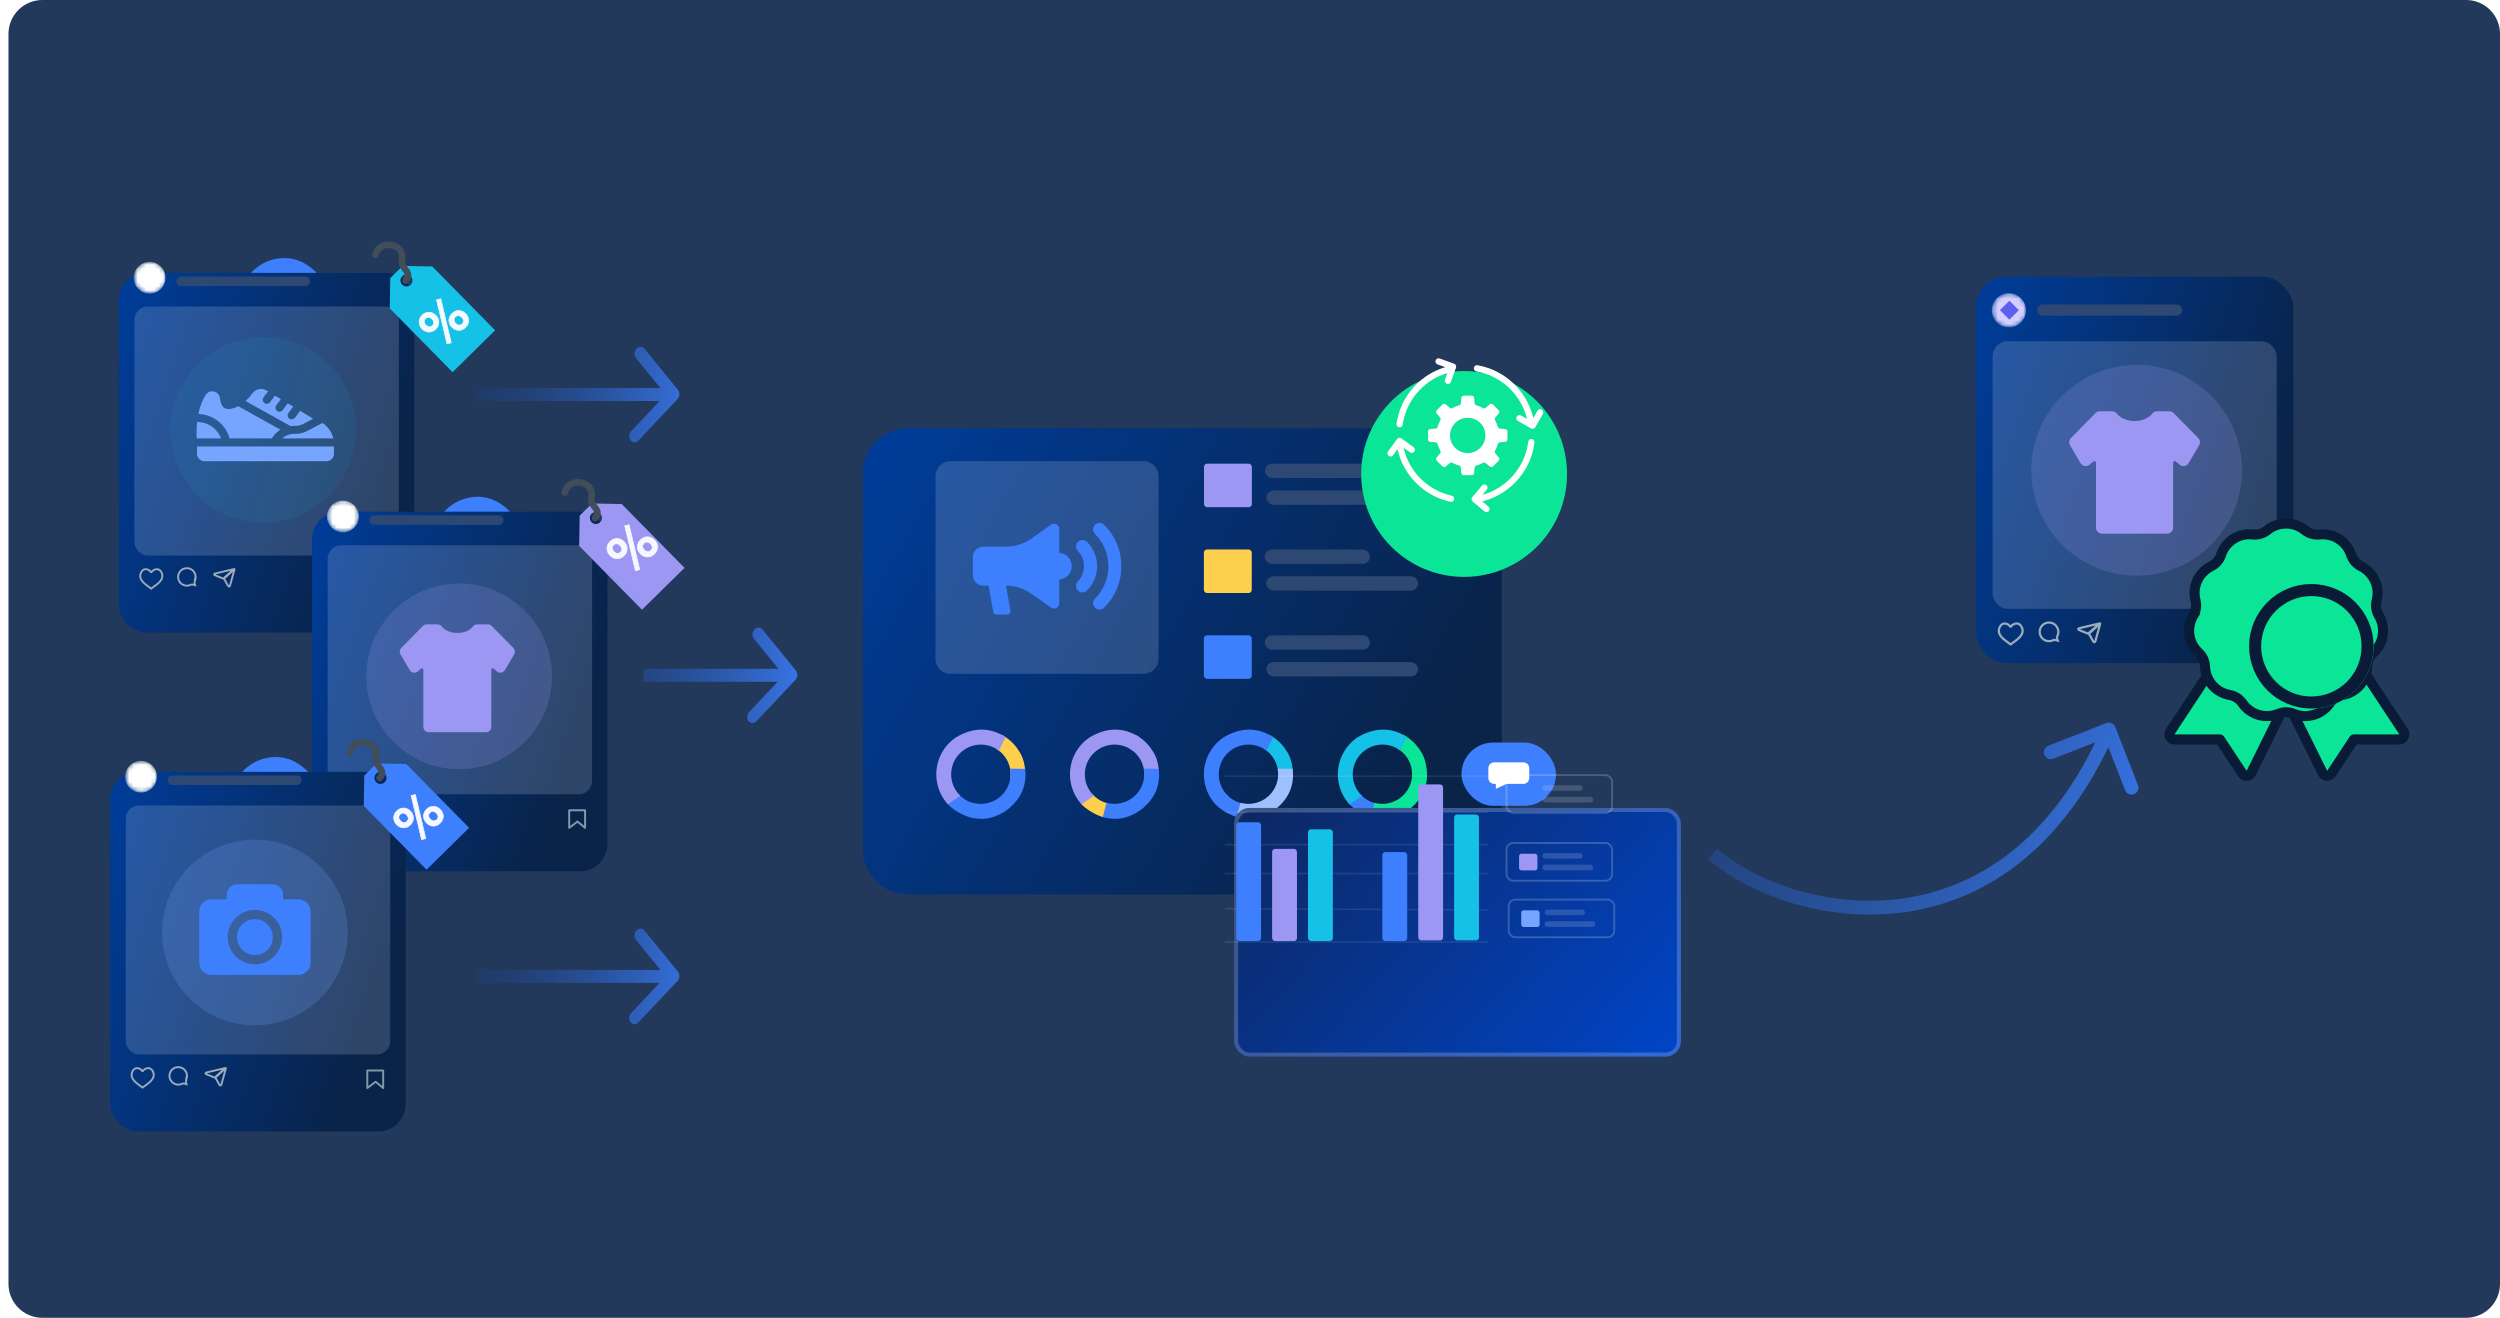 <svg width="590" height="311" viewBox="0 0 590 311" fill="none" xmlns="http://www.w3.org/2000/svg">
<path d="M2 8C2 3.582 5.582 0 10 0H582C586.418 0 590 3.582 590 8V303C590 307.418 586.418 311 582 311H10C5.582 311 2 307.418 2 303V8Z" fill="#22395B"/>
<path d="M124.716 199.233L124.734 199.308L124.809 199.289L125.668 199.07L125.74 199.051L125.723 198.978L123.293 188.73L123.276 188.656L123.202 188.674L122.334 188.884L122.26 188.902L122.278 188.976C122.764 190.995 123.243 193.021 123.722 195.044C124.053 196.442 124.384 197.84 124.716 199.233ZM118.873 195.798C119.356 196.281 119.934 196.521 120.511 196.521C121.088 196.521 121.657 196.281 122.122 195.816C122.587 195.351 122.827 194.782 122.827 194.205C122.827 193.628 122.587 193.05 122.104 192.567C121.621 192.084 121.043 191.844 120.466 191.844C119.889 191.844 119.32 192.083 118.855 192.549C118.39 193.014 118.15 193.583 118.15 194.16C118.15 194.737 118.39 195.315 118.873 195.798ZM121.193 193.46C121.434 193.701 121.57 193.973 121.591 194.236C121.612 194.498 121.521 194.76 121.293 194.987C121.066 195.215 120.807 195.303 120.548 195.28C120.287 195.257 120.017 195.12 119.775 194.878C119.528 194.631 119.391 194.361 119.369 194.102C119.347 193.844 119.438 193.587 119.665 193.359C119.893 193.132 120.153 193.039 120.413 193.058C120.675 193.078 120.947 193.214 121.193 193.46ZM125.906 195.396C126.393 195.884 126.97 196.122 127.543 196.118C128.117 196.115 128.681 195.87 129.146 195.405C129.615 194.936 129.86 194.372 129.862 193.799C129.865 193.226 129.624 192.653 129.137 192.165C128.654 191.682 128.08 191.442 127.506 191.443C126.933 191.444 126.366 191.687 125.897 192.156C125.432 192.621 125.189 193.187 125.187 193.762C125.185 194.337 125.422 194.913 125.906 195.396ZM128.226 193.058C128.472 193.304 128.607 193.576 128.627 193.838C128.647 194.098 128.554 194.358 128.326 194.585C128.103 194.808 127.846 194.899 127.587 194.878C127.326 194.857 127.054 194.722 126.808 194.476C126.566 194.234 126.431 193.963 126.409 193.7C126.387 193.439 126.476 193.18 126.698 192.958C126.926 192.73 127.187 192.639 127.449 192.66C127.712 192.681 127.984 192.817 128.226 193.058Z" fill="#F5F8FF" stroke="#F5F8FF" stroke-width="0.152"/>
<path d="M187.86 158.29C188.345 158.887 188.283 159.856 187.721 160.453L178.555 170.186C177.992 170.783 177.143 170.783 176.657 170.186C176.171 169.588 176.234 168.62 176.796 168.023L184.943 159.372L177.908 150.72C177.423 150.123 177.485 149.155 178.047 148.557C178.61 147.96 179.46 147.96 179.945 148.557L187.86 158.29ZM151.987 157.842C162.719 157.842 167.865 157.842 170.148 157.842C171.29 157.842 171.716 157.842 171.767 157.842C171.77 157.842 171.772 157.842 171.773 157.842C173.016 159.363 171.584 160.901 171.576 160.901C171.576 160.901 171.575 160.901 171.575 160.901C171.575 160.901 171.574 160.901 171.572 160.901C171.568 160.901 171.558 160.901 171.543 160.901C171.514 160.901 171.467 160.901 171.408 160.901C171.288 160.901 171.117 160.901 170.937 160.901C170.578 160.901 170.184 160.901 170.096 160.901C170.09 160.901 170.086 160.901 170.083 160.901C170.081 160.901 170.08 160.901 170.079 160.901C170.078 160.901 170.078 160.901 170.078 160.901C170.08 160.901 171.518 159.37 170.275 157.842C170.275 157.842 170.275 157.842 170.275 157.842C170.275 157.842 170.276 157.842 170.277 157.842C170.279 157.842 170.283 157.842 170.289 157.842C170.31 157.842 170.356 157.842 170.431 157.842C170.583 157.842 170.853 157.842 171.284 157.842C173.011 157.842 177.321 157.842 186.94 157.842L186.743 160.901C177.125 160.901 172.814 160.901 171.088 160.901C170.656 160.901 170.386 160.901 170.235 160.901C170.159 160.901 170.113 160.901 170.092 160.901C170.086 160.901 170.083 160.901 170.08 160.901C170.079 160.901 170.078 160.901 170.078 160.901C170.077 160.901 170.077 160.901 170.076 160.901C168.834 159.373 170.272 157.842 170.273 157.842C170.275 157.842 170.281 157.842 170.292 157.842C170.381 157.842 170.775 157.842 171.134 157.842C171.314 157.842 171.484 157.842 171.604 157.842C171.664 157.842 171.711 157.842 171.74 157.842C171.754 157.842 171.764 157.842 171.769 157.842C171.77 157.842 171.771 157.842 171.771 157.842C171.771 157.842 171.771 157.842 171.771 157.842C171.764 157.842 170.331 159.38 171.574 160.901C171.575 160.901 171.574 160.901 171.57 160.901C171.519 160.901 171.093 160.901 169.952 160.901C167.668 160.901 162.522 160.901 151.791 160.901L151.987 157.842Z" fill="url(#paint0_linear_6019_2761)"/>
<path d="M160.015 92.033C160.501 92.63 160.438 93.598 159.876 94.195L150.71 103.928C150.148 104.525 149.298 104.525 148.812 103.928C148.327 103.331 148.389 102.363 148.951 101.765L157.099 93.114L150.064 84.463C149.578 83.865 149.64 82.897 150.203 82.3C150.765 81.703 151.615 81.703 152.1 82.3L160.015 92.033ZM112.523 91.585C155.448 91.585 120.624 91.585 159.095 91.585L158.898 94.643C120.423 94.643 155.256 94.643 112.326 94.643L112.523 91.585Z" fill="url(#paint1_linear_6019_2761)"/>
<path d="M160.015 229.349C160.501 229.946 160.438 230.914 159.876 231.511L150.71 241.244C150.148 241.841 149.298 241.841 148.812 241.244C148.327 240.647 148.389 239.679 148.951 239.081L157.099 230.43L150.064 221.779C149.578 221.181 149.64 220.213 150.203 219.616C150.765 219.019 151.615 219.019 152.1 219.616L160.015 229.349ZM112.523 228.901C155.448 228.901 120.624 228.901 159.095 228.901L158.898 231.959C120.423 231.959 155.256 231.959 112.326 231.959L112.523 228.901Z" fill="url(#paint2_linear_6019_2761)"/>
<rect x="56.389" y="60.891" width="21.581" height="21.581" rx="10.79" fill="#3D7FFC"/>
<path d="M64.21 76.69V74.709H67.04L64.21 76.69Z" fill="white"/>
<path d="M62.507 69.428C62.507 68.437 63.31 67.633 64.301 67.633H70.053C71.044 67.633 71.847 68.437 71.847 69.428V73.192C71.847 74.184 71.044 74.987 70.053 74.987H64.301C63.31 74.987 62.507 74.184 62.507 73.192V69.428Z" fill="white"/>
<rect x="51.915" y="95.908" width="15.473" height="15.473" rx="7.737" fill="#3D7FFC"/>
<path d="M59.609 107.455C57.915 106.14 54.903 104.543 56.127 101.913C57.254 99.658 59.609 101.255 59.609 102.101C59.609 101.255 62.055 99.658 63.185 101.913C64.408 104.542 61.302 106.139 59.609 107.455Z" fill="white"/>
<g filter="url(#filter0_d_6019_2761)">
<g filter="url(#filter1_bd_6019_2761)">
<rect x="28.035" y="58.154" width="69.742" height="84.883" rx="6.487" fill="url(#paint3_linear_6019_2761)"/>
</g>
<path d="M42.72 65.495H72.085" stroke="#2D4872" stroke-width="2.243" stroke-linecap="round"/>
</g>
<rect x="31.721" y="72.346" width="62.401" height="58.762" rx="3.14" fill="#E7EEFF" fill-opacity="0.17"/>
<path d="M88.724 139.144C88.707 139.144 88.689 139.14 88.673 139.132C88.633 139.113 88.608 139.073 88.608 139.029V134.89C88.608 134.827 88.66 134.775 88.724 134.775H92.475C92.539 134.775 92.591 134.827 92.591 134.89V139.029C92.591 139.073 92.565 139.114 92.525 139.133C92.484 139.152 92.437 139.147 92.402 139.118L90.667 137.694L88.794 139.121C88.774 139.136 88.749 139.144 88.724 139.144ZM88.84 135.006V138.795L90.599 137.455C90.642 137.422 90.701 137.423 90.743 137.457L92.36 138.784V135.006L88.84 135.006Z" fill="#8599AC"/>
<path fill-rule="evenodd" clip-rule="evenodd" d="M88.725 134.884C88.721 134.884 88.718 134.887 88.718 134.891V139.029C88.718 139.032 88.72 139.034 88.722 139.035C88.723 139.035 88.724 139.036 88.725 139.036C88.726 139.036 88.727 139.035 88.728 139.034L90.67 137.555L92.472 139.034C92.472 139.034 92.472 139.034 92.472 139.034C92.474 139.036 92.477 139.036 92.479 139.035C92.481 139.034 92.483 139.031 92.483 139.029V134.891C92.483 134.887 92.48 134.884 92.476 134.884H88.725ZM88.5 134.891C88.5 134.767 88.6 134.666 88.725 134.666H92.476C92.6 134.666 92.701 134.767 92.701 134.891V139.029C92.701 139.116 92.651 139.195 92.572 139.232C92.572 139.232 92.572 139.232 92.572 139.232C92.494 139.27 92.401 139.258 92.334 139.203L90.665 137.834L90.734 137.781L90.667 137.695L90.598 137.779L90.665 137.834L88.862 139.208C88.821 139.238 88.773 139.254 88.725 139.254C88.691 139.254 88.656 139.246 88.625 139.231C88.548 139.193 88.5 139.114 88.5 139.029V134.891ZM92.47 134.897V139.015L90.674 137.542C90.674 137.542 90.674 137.542 90.674 137.542C90.672 137.54 90.668 137.54 90.666 137.542C90.666 137.542 90.666 137.542 90.666 137.542L88.731 139.016V134.897L92.47 134.897ZM88.95 135.116L92.251 135.116V138.553L90.813 137.373C90.732 137.307 90.617 137.305 90.534 137.368L88.95 138.575V135.116Z" fill="#8599AC"/>
<path d="M46.162 136.033L46.162 136.029C46.099 134.994 45.264 134.155 44.231 134.092L44.23 134.091C43.012 134.011 42.005 134.993 42.028 136.202C42.051 137.293 42.949 138.197 44.04 138.225L44.042 138.225C44.387 138.237 44.713 138.162 44.998 138.019L45.003 138.017L45.003 138.017C45.178 137.934 45.372 137.928 45.542 137.971L45.549 137.972L45.549 137.972L46.051 138.115L45.905 137.666L46.162 136.033ZM46.162 136.033C46.184 136.412 46.104 136.773 45.949 137.081L46.162 136.033Z" stroke="#9BACBC" stroke-width="0.449"/>
<path d="M55.173 134.361L52.752 136.5C52.715 136.533 52.658 136.542 52.611 136.523L50.644 135.727C50.593 135.704 50.553 135.664 50.536 135.616C50.518 135.567 50.523 135.515 50.55 135.469C50.577 135.424 50.623 135.391 50.678 135.376L52.885 134.849L55.134 134.322C55.146 134.318 55.16 134.321 55.169 134.33C55.177 134.338 55.179 134.351 55.173 134.361Z" stroke="#9BACBC" stroke-width="0.449"/>
<path d="M55.297 134.325L52.92 136.501C52.883 136.535 52.874 136.584 52.898 136.626L53.859 138.325C53.886 138.369 53.933 138.402 53.989 138.416C54.045 138.431 54.105 138.425 54.156 138.4C54.207 138.376 54.244 138.334 54.259 138.286L54.801 136.34L55.342 134.358C55.347 134.348 55.343 134.336 55.333 134.328C55.323 134.321 55.309 134.32 55.297 134.325Z" stroke="#9BACBC" stroke-width="0.449"/>
<mask id="mask0_6019_2761" style="mask-type:alpha" maskUnits="userSpaceOnUse" x="31" y="61" width="9" height="9">
<circle cx="35.406" cy="65.496" r="3.671" fill="#C4C4C4"/>
</mask>
<g mask="url(#mask0_6019_2761)">
<path d="M35.299 69.302C37.371 69.302 39.05 67.622 39.05 65.551C39.05 63.48 37.371 61.8 35.299 61.8C33.227 61.8 31.548 63.48 31.548 65.551C31.548 67.622 33.227 69.302 35.299 69.302Z" fill="white"/>
</g>
<path d="M35.677 138.913C34.517 138.012 32.454 136.918 33.292 135.116C34.064 133.571 35.677 134.665 35.677 135.245C35.677 134.665 37.353 133.571 38.127 135.116C38.965 136.917 36.837 138.011 35.677 138.913Z" stroke="#9BACBC" stroke-width="0.449"/>
<circle opacity="0.2" cx="62.181" cy="101.471" r="21.911" fill="#15C1E6" fill-opacity="0.4"/>
<path d="M47.322 99.643C46.971 99.6 47.148 99.62 46.517 99.557C46.393 100.713 46.349 102.011 46.422 103.467H52.181C51.406 101.428 49.538 99.916 47.322 99.643Z" fill="#76A5FF"/>
<path d="M52.037 99.88C53.075 100.872 53.809 102.1 54.185 103.467H64.152C64.655 102.614 65.355 101.909 66.177 101.4L56.237 95.868C55.627 96.195 54.961 96.434 54.248 96.52C53.245 96.642 52.812 96.243 52.572 95.932C52.238 95.498 52.007 94.816 51.904 93.959C51.779 92.929 50.873 92.261 49.912 92.349C49.359 92.398 48.855 92.699 48.544 93.194C47.907 94.204 47.235 95.661 46.815 97.676C47.369 97.731 47.159 97.708 47.558 97.757C49.253 97.965 50.802 98.7 52.037 99.88Z" fill="#76A5FF"/>
<path d="M71.484 100.095L73.904 98.812L70.831 96.95L69.6 98.592C69.285 99.012 68.689 99.097 68.27 98.782C67.85 98.467 67.764 97.872 68.079 97.452L69.197 95.96L67.917 95.185L66.715 96.788C66.399 97.209 65.805 97.294 65.385 96.979C64.965 96.664 64.88 96.069 65.195 95.649L66.284 94.196L64.891 93.352H64.89L63.721 94.911C63.407 95.332 62.811 95.416 62.392 95.102C61.972 94.787 61.886 94.191 62.201 93.771L63.257 92.363L62.927 92.163C61.798 91.479 60.353 91.765 59.566 92.828C59.184 93.345 58.631 94.015 57.94 94.643L68.555 100.55C69.588 100.413 70.29 100.665 71.484 100.095Z" fill="#76A5FF"/>
<path d="M69.337 102.398C68.297 102.398 67.315 102.793 66.57 103.468H78.666C78.571 103.078 78.414 102.598 78.157 102.091C77.783 101.356 77.146 100.475 76.076 99.81C72.061 101.938 71.706 102.398 69.337 102.398Z" fill="#76A5FF"/>
<path d="M46.484 105.368V107.067C46.484 108.045 47.28 108.84 48.257 108.84H77.04C78.017 108.84 78.813 108.045 78.813 107.067V105.368H46.484Z" fill="#76A5FF"/>
<g filter="url(#filter2_d_6019_2761)">
<path fill-rule="evenodd" clip-rule="evenodd" d="M92.102 63.558L95.023 60.683L102.02 60.82L102.021 60.819L102.022 60.82L102.022 60.82L102.022 60.82L116.847 75.884L106.807 85.765L91.981 70.701L91.982 70.699L92.102 63.558ZM96.286 65.483C97.048 65.286 97.505 64.508 97.308 63.746C97.11 62.984 96.332 62.527 95.57 62.724C94.809 62.922 94.351 63.7 94.549 64.462C94.746 65.224 95.524 65.681 96.286 65.483Z" fill="#15C1E6"/>
<path d="M105.471 79.01L105.489 79.085L105.564 79.066L106.422 78.847L106.495 78.828L106.477 78.756L104.048 68.508L104.03 68.433L103.956 68.451L103.088 68.662L103.014 68.679L103.032 68.753C103.518 70.773 103.998 72.798 104.476 74.821C104.808 76.22 105.138 77.617 105.471 79.01ZM99.627 75.575C100.11 76.059 100.689 76.299 101.266 76.299C101.842 76.299 102.412 76.059 102.877 75.594C103.342 75.129 103.582 74.559 103.582 73.983C103.582 73.406 103.342 72.828 102.858 72.344C102.375 71.861 101.797 71.621 101.22 71.621C100.643 71.621 100.074 71.861 99.609 72.326C99.144 72.791 98.904 73.36 98.904 73.937C98.904 74.514 99.144 75.092 99.627 75.575ZM101.947 73.237C102.189 73.479 102.324 73.75 102.345 74.014C102.366 74.275 102.275 74.537 102.048 74.765C101.82 74.992 101.561 75.081 101.302 75.058C101.041 75.034 100.771 74.897 100.529 74.655C100.283 74.408 100.145 74.139 100.123 73.879C100.101 73.622 100.192 73.365 100.42 73.137C100.648 72.909 100.907 72.816 101.167 72.836C101.429 72.856 101.701 72.991 101.947 73.237ZM106.66 75.174C107.148 75.661 107.724 75.899 108.298 75.896C108.871 75.892 109.436 75.647 109.9 75.183C110.369 74.714 110.614 74.149 110.617 73.576C110.619 73.004 110.379 72.43 109.891 71.942C109.408 71.459 108.834 71.219 108.261 71.22C107.687 71.221 107.12 71.464 106.651 71.933C106.186 72.398 105.944 72.965 105.941 73.539C105.939 74.114 106.177 74.69 106.66 75.174ZM108.98 72.835C109.226 73.082 109.361 73.353 109.381 73.615C109.401 73.875 109.308 74.135 109.08 74.363C108.857 74.586 108.6 74.677 108.341 74.656C108.08 74.635 107.808 74.499 107.562 74.253C107.321 74.012 107.185 73.74 107.163 73.477C107.141 73.217 107.23 72.957 107.453 72.735C107.68 72.507 107.942 72.416 108.203 72.437C108.467 72.458 108.738 72.594 108.98 72.835Z" fill="#F5F8FF" stroke="#F5F8FF" stroke-width="0.152"/>
<path fill-rule="evenodd" clip-rule="evenodd" d="M94.974 56.417C95.602 57.208 95.88 58.26 95.626 59.47C95.503 60.059 95.763 60.403 96.229 61.019C96.294 61.105 96.363 61.196 96.436 61.294C96.694 61.643 97.022 62.132 97.067 62.753C97.113 63.411 96.836 64.038 96.293 64.662C96.016 64.982 95.531 65.016 95.212 64.738C94.892 64.46 94.858 63.976 95.136 63.656C95.521 63.213 95.545 62.973 95.537 62.861C95.526 62.713 95.444 62.532 95.203 62.207C95.156 62.144 95.101 62.074 95.041 61.998C94.587 61.421 93.847 60.483 94.126 59.155C94.29 58.372 94.105 57.789 93.773 57.37C93.426 56.934 92.876 56.624 92.246 56.507C90.973 56.271 89.674 56.837 89.341 58.29C89.246 58.703 88.834 58.96 88.422 58.865C88.009 58.771 87.751 58.359 87.846 57.947C88.411 55.486 90.671 54.656 92.525 54.999C93.457 55.172 94.361 55.645 94.974 56.417Z" fill="#424D5A"/>
</g>
<rect x="102.007" y="117.234" width="21.581" height="21.581" rx="10.79" fill="#3D7FFC"/>
<path d="M109.828 133.034V131.053H112.659L109.828 133.034Z" fill="white"/>
<path d="M108.125 125.773C108.125 124.781 108.928 123.978 109.92 123.978H115.671C116.663 123.978 117.466 124.781 117.466 125.773V129.537C117.466 130.528 116.663 131.332 115.671 131.332H109.92C108.928 131.332 108.125 130.528 108.125 129.537V125.773Z" fill="white"/>
<rect x="97.532" y="152.252" width="15.473" height="15.473" rx="7.737" fill="#3D7FFC"/>
<path d="M105.226 163.799C103.532 162.483 100.521 160.887 101.744 158.256C102.871 156.001 105.226 157.598 105.226 158.444C105.226 157.598 107.673 156.001 108.802 158.256C110.026 160.885 106.92 162.482 105.226 163.799Z" fill="white"/>
<g filter="url(#filter3_d_6019_2761)">
<g filter="url(#filter4_bd_6019_2761)">
<rect x="73.636" y="114.502" width="69.742" height="84.883" rx="6.487" fill="url(#paint4_linear_6019_2761)"/>
</g>
<path d="M88.317 121.843H117.682" stroke="#2D4872" stroke-width="2.243" stroke-linecap="round"/>
</g>
<rect x="77.333" y="128.691" width="62.401" height="58.762" rx="3.14" fill="#E7EEFF" fill-opacity="0.17"/>
<path d="M134.338 195.488C134.321 195.488 134.303 195.484 134.287 195.476C134.248 195.456 134.223 195.416 134.223 195.372V191.234C134.223 191.17 134.275 191.118 134.338 191.118H138.09C138.154 191.118 138.206 191.17 138.206 191.234V195.372C138.206 195.417 138.18 195.457 138.139 195.477C138.099 195.496 138.051 195.49 138.016 195.461L136.281 194.037L134.409 195.464C134.388 195.48 134.363 195.488 134.338 195.488ZM134.454 191.349V195.138L136.213 193.798C136.256 193.765 136.316 193.766 136.357 193.8L137.974 195.127V191.349L134.454 191.349Z" fill="#8599AC"/>
<path fill-rule="evenodd" clip-rule="evenodd" d="M134.339 191.228C134.336 191.228 134.333 191.23 134.333 191.234V195.372C134.333 195.375 134.334 195.377 134.336 195.378C134.338 195.379 134.339 195.379 134.339 195.379C134.341 195.379 134.342 195.378 134.343 195.378L136.284 193.899L138.086 195.377C138.086 195.377 138.086 195.377 138.086 195.377C138.089 195.379 138.091 195.379 138.093 195.378C138.096 195.377 138.097 195.375 138.097 195.372V191.234C138.097 191.23 138.094 191.228 138.091 191.228H134.339ZM134.114 191.234C134.114 191.11 134.215 191.009 134.339 191.009H138.091C138.215 191.009 138.316 191.11 138.316 191.234V195.372C138.316 195.459 138.266 195.538 138.187 195.576C138.187 195.576 138.187 195.576 138.187 195.576C138.108 195.613 138.015 195.601 137.948 195.546L136.279 194.177L136.348 194.125L136.282 194.038L136.213 194.122L136.279 194.177L134.476 195.551C134.436 195.582 134.388 195.597 134.339 195.597C134.305 195.597 134.271 195.589 134.24 195.574C134.163 195.536 134.114 195.458 134.114 195.372V191.234ZM138.084 191.241V195.358L136.289 193.885C136.289 193.885 136.289 193.885 136.289 193.885C136.286 193.883 136.283 193.883 136.28 193.885C136.28 193.885 136.28 193.885 136.28 193.885L134.346 195.359V191.241L138.084 191.241ZM134.564 191.459L137.866 191.459V194.896L136.427 193.716C136.347 193.65 136.231 193.648 136.148 193.711L134.564 194.918V191.459Z" fill="#8599AC"/>
<path d="M91.777 192.376L91.777 192.372C91.713 191.337 90.879 190.497 89.846 190.434L89.844 190.434C88.627 190.354 87.62 191.336 87.643 192.545C87.666 193.636 88.564 194.539 89.655 194.568L89.656 194.568C90.001 194.58 90.328 194.505 90.613 194.362L90.617 194.36L90.617 194.36C90.793 194.277 90.987 194.271 91.156 194.313L91.163 194.315L91.163 194.315L91.665 194.458L91.52 194.008L91.777 192.376ZM91.777 192.376C91.799 192.755 91.718 193.115 91.564 193.424L91.777 192.376Z" stroke="#9BACBC" stroke-width="0.449"/>
<path d="M100.795 190.704L98.373 192.843C98.336 192.876 98.28 192.885 98.232 192.866L96.266 192.07C96.214 192.047 96.175 192.007 96.157 191.959C96.139 191.91 96.145 191.858 96.171 191.813C96.198 191.767 96.244 191.734 96.299 191.719L98.506 191.192L100.755 190.665C100.767 190.661 100.781 190.664 100.79 190.673C100.799 190.681 100.801 190.694 100.795 190.704Z" stroke="#9BACBC" stroke-width="0.449"/>
<path d="M100.919 190.668L98.541 192.844C98.505 192.878 98.496 192.927 98.519 192.969L99.481 194.668C99.508 194.712 99.555 194.745 99.611 194.759C99.667 194.774 99.727 194.768 99.778 194.743C99.828 194.719 99.865 194.677 99.881 194.629L100.423 192.683L100.964 190.701C100.968 190.691 100.964 190.679 100.955 190.671C100.945 190.664 100.93 190.663 100.919 190.668Z" stroke="#9BACBC" stroke-width="0.449"/>
<mask id="mask1_6019_2761" style="mask-type:alpha" maskUnits="userSpaceOnUse" x="77" y="118" width="8" height="8">
<circle cx="81.015" cy="121.839" r="3.671" fill="#C4C4C4"/>
</mask>
<g mask="url(#mask1_6019_2761)">
<path d="M80.921 125.644C82.993 125.644 84.672 123.964 84.672 121.893C84.672 119.822 82.993 118.142 80.921 118.142C78.849 118.142 77.17 119.822 77.17 121.893C77.17 123.964 78.849 125.644 80.921 125.644Z" fill="white"/>
</g>
<path d="M81.298 195.255C80.138 194.354 78.075 193.26 78.913 191.457C79.685 189.913 81.298 191.007 81.298 191.586C81.298 191.007 82.974 189.913 83.748 191.457C84.586 193.259 82.459 194.353 81.298 195.255Z" stroke="#9BACBC" stroke-width="0.449"/>
<circle opacity="0.2" cx="108.362" cy="159.623" r="21.911" fill="#9D97F4"/>
<path d="M121.148 152.908L116.048 147.727C115.933 147.609 115.795 147.515 115.642 147.451C115.49 147.387 115.326 147.354 115.161 147.355H112.587C112.395 147.354 112.206 147.398 112.035 147.484C111.863 147.569 111.714 147.694 111.599 147.847C110.883 148.791 109.474 149.377 107.927 149.377C106.38 149.377 104.969 148.791 104.256 147.848C104.141 147.695 103.991 147.57 103.82 147.485C103.648 147.399 103.459 147.354 103.267 147.355H100.693C100.528 147.354 100.364 147.387 100.212 147.451C100.059 147.515 99.921 147.609 99.806 147.727L94.706 152.908C94.51 153.108 94.385 153.367 94.352 153.645C94.318 153.923 94.377 154.205 94.519 154.446L96.7 158.139C96.792 158.297 96.918 158.432 97.069 158.536C97.22 158.64 97.392 158.709 97.573 158.739C97.754 158.768 97.939 158.757 98.115 158.707C98.291 158.657 98.454 158.569 98.591 158.448L99.348 157.79C99.395 157.747 99.454 157.719 99.518 157.709C99.581 157.7 99.646 157.709 99.704 157.737C99.766 157.765 99.819 157.811 99.855 157.868C99.891 157.926 99.909 157.993 99.908 158.061V171.542C99.907 171.875 100.038 172.195 100.273 172.432C100.507 172.669 100.826 172.804 101.16 172.806H114.694C115.028 172.804 115.347 172.669 115.581 172.432C115.816 172.195 115.947 171.875 115.946 171.542V158.061C115.944 157.993 115.963 157.926 115.999 157.869C116.036 157.811 116.088 157.765 116.15 157.737C116.208 157.71 116.273 157.7 116.336 157.71C116.399 157.719 116.459 157.747 116.506 157.79L117.262 158.449C117.4 158.569 117.563 158.657 117.739 158.708C117.915 158.758 118.1 158.769 118.281 158.739C118.462 158.709 118.634 158.64 118.785 158.537C118.936 158.433 119.062 158.297 119.154 158.139L121.335 154.446C121.477 154.205 121.536 153.923 121.503 153.645C121.469 153.367 121.344 153.108 121.148 152.908Z" fill="#9D97F4"/>
<g filter="url(#filter5_d_6019_2761)">
<path fill-rule="evenodd" clip-rule="evenodd" d="M136.803 119.622L139.725 116.747L146.721 116.884L146.722 116.883L146.723 116.884L146.724 116.884L146.723 116.884L161.549 131.948L151.508 141.829L136.682 126.765L136.683 126.763L136.803 119.622ZM140.986 121.547C141.748 121.349 142.205 120.572 142.008 119.81C141.81 119.048 141.032 118.591 140.27 118.788C139.509 118.986 139.051 119.764 139.249 120.526C139.446 121.287 140.224 121.745 140.986 121.547Z" fill="#9D97F4"/>
<path fill-rule="evenodd" clip-rule="evenodd" d="M139.673 112.481C140.3 113.272 140.579 114.324 140.325 115.534C140.201 116.123 140.461 116.467 140.927 117.083C140.992 117.169 141.062 117.26 141.134 117.358C141.392 117.707 141.721 118.196 141.765 118.817C141.812 119.475 141.534 120.102 140.992 120.726C140.714 121.046 140.23 121.08 139.91 120.802C139.591 120.524 139.557 120.04 139.834 119.72C140.219 119.277 140.243 119.037 140.236 118.925C140.225 118.777 140.143 118.596 139.902 118.271C139.855 118.208 139.8 118.138 139.74 118.062C139.285 117.485 138.546 116.547 138.824 115.219C138.988 114.436 138.803 113.853 138.471 113.434C138.125 112.998 137.574 112.688 136.944 112.571C135.672 112.335 134.373 112.901 134.039 114.354C133.944 114.766 133.533 115.024 133.12 114.929C132.708 114.835 132.45 114.423 132.545 114.011C133.11 111.55 135.37 110.719 137.224 111.063C138.156 111.236 139.06 111.709 139.673 112.481Z" fill="#424D5A"/>
</g>
<path d="M149.935 134.623L149.953 134.7L150.03 134.68L150.905 134.457L150.979 134.438L150.961 134.364L148.485 123.918L148.467 123.842L148.391 123.86L147.506 124.075L147.431 124.093L147.449 124.168C147.945 126.227 148.433 128.291 148.922 130.353C149.259 131.779 149.596 133.203 149.935 134.623ZM143.979 131.122C144.471 131.615 145.061 131.859 145.649 131.859C146.237 131.859 146.817 131.615 147.291 131.141C147.765 130.667 148.01 130.086 148.01 129.499C148.01 128.911 147.765 128.321 147.272 127.828C146.78 127.336 146.19 127.091 145.602 127.091C145.014 127.091 144.434 127.336 143.96 127.81C143.486 128.284 143.241 128.864 143.241 129.452C143.241 130.04 143.486 130.63 143.979 131.122ZM146.343 128.739C146.589 128.985 146.728 129.262 146.749 129.53C146.77 129.797 146.678 130.064 146.446 130.296C146.214 130.527 145.95 130.618 145.686 130.594C145.42 130.571 145.145 130.43 144.898 130.184C144.647 129.932 144.507 129.658 144.484 129.393C144.462 129.131 144.554 128.868 144.786 128.636C145.019 128.404 145.283 128.309 145.549 128.329C145.816 128.35 146.092 128.488 146.343 128.739ZM151.147 130.712C151.645 131.21 152.232 131.452 152.817 131.449C153.402 131.445 153.977 131.195 154.45 130.722C154.929 130.244 155.178 129.668 155.181 129.085C155.183 128.501 154.938 127.916 154.441 127.419C153.949 126.926 153.364 126.681 152.779 126.683C152.194 126.684 151.616 126.931 151.138 127.409C150.664 127.883 150.417 128.461 150.415 129.047C150.412 129.633 150.655 130.22 151.147 130.712ZM153.512 128.329C153.763 128.58 153.901 128.857 153.921 129.124C153.942 129.389 153.847 129.654 153.615 129.886C153.387 130.113 153.125 130.206 152.861 130.185C152.595 130.163 152.318 130.025 152.067 129.774C151.821 129.528 151.683 129.251 151.66 128.983C151.638 128.718 151.728 128.453 151.955 128.227C152.187 127.995 152.454 127.902 152.721 127.923C152.989 127.945 153.266 128.083 153.512 128.329Z" fill="#F5F8FF" stroke="#F5F8FF" stroke-width="0.155"/>
<rect x="54.352" y="178.642" width="21.581" height="21.581" rx="10.79" fill="#3D7FFC"/>
<path d="M62.173 194.441V192.46H65.004L62.173 194.441Z" fill="white"/>
<path d="M60.47 187.179C60.47 186.188 61.274 185.385 62.265 185.385H68.017C69.008 185.385 69.811 186.188 69.811 187.179V190.944C69.811 191.935 69.008 192.738 68.017 192.738H62.265C61.274 192.738 60.47 191.935 60.47 190.944V187.179Z" fill="white"/>
<rect x="49.879" y="213.659" width="15.473" height="15.473" rx="7.737" fill="#3D7FFC"/>
<path d="M57.573 225.206C55.879 223.891 52.867 222.294 54.091 219.663C55.218 217.409 57.573 219.006 57.573 219.852C57.573 219.006 60.019 217.409 61.149 219.663C62.372 222.293 59.266 223.89 57.573 225.206Z" fill="white"/>
<g filter="url(#filter6_d_6019_2761)">
<g filter="url(#filter7_bd_6019_2761)">
<rect x="26" y="175.905" width="69.742" height="84.883" rx="6.487" fill="url(#paint5_linear_6019_2761)"/>
</g>
<path d="M40.685 183.246H70.05" stroke="#2D4872" stroke-width="2.243" stroke-linecap="round"/>
</g>
<rect x="29.684" y="190.097" width="62.401" height="58.762" rx="3.14" fill="#E7EEFF" fill-opacity="0.17"/>
<path d="M86.688 256.895C86.671 256.895 86.653 256.891 86.637 256.883C86.597 256.864 86.572 256.824 86.572 256.78V252.641C86.572 252.578 86.624 252.526 86.688 252.526H90.439C90.503 252.526 90.555 252.578 90.555 252.641V256.78C90.555 256.824 90.529 256.865 90.489 256.884C90.448 256.903 90.4 256.898 90.366 256.869L88.63 255.445L86.758 256.872C86.737 256.887 86.713 256.895 86.688 256.895ZM86.804 252.757V256.546L88.563 255.205C88.606 255.173 88.665 255.174 88.707 255.208L90.323 256.535V252.757L86.804 252.757Z" fill="#8599AC"/>
<path fill-rule="evenodd" clip-rule="evenodd" d="M86.689 252.635C86.685 252.635 86.682 252.638 86.682 252.642V256.78C86.682 256.783 86.684 256.785 86.686 256.786C86.687 256.786 86.688 256.786 86.689 256.786C86.69 256.786 86.691 256.786 86.692 256.785L88.634 255.306L90.436 256.785C90.436 256.785 90.436 256.785 90.436 256.785C90.438 256.787 90.441 256.787 90.443 256.786C90.445 256.785 90.447 256.782 90.447 256.78V252.642C90.447 252.638 90.444 252.635 90.44 252.635H86.689ZM86.464 252.642C86.464 252.518 86.565 252.417 86.689 252.417H90.44C90.564 252.417 90.665 252.518 90.665 252.642V256.78C90.665 256.867 90.615 256.946 90.536 256.983C90.536 256.983 90.536 256.983 90.536 256.983C90.458 257.021 90.365 257.009 90.297 256.954L88.629 255.585L88.698 255.532L88.631 255.445L88.562 255.53L88.629 255.585L86.826 256.959C86.785 256.989 86.737 257.005 86.689 257.005C86.655 257.005 86.621 256.997 86.589 256.982C86.512 256.944 86.464 256.865 86.464 256.78V252.642ZM90.434 252.648V256.766L88.638 255.293C88.638 255.293 88.638 255.293 88.638 255.293C88.636 255.291 88.633 255.291 88.63 255.293C88.63 255.293 88.63 255.293 88.63 255.293L86.695 256.767V252.648L90.434 252.648ZM86.914 252.867L90.215 252.867V256.304L88.777 255.124C88.696 255.058 88.581 255.056 88.498 255.119L86.914 256.326V252.867Z" fill="#8599AC"/>
<path d="M44.125 253.784L44.125 253.78C44.062 252.745 43.227 251.906 42.194 251.843L42.193 251.842C40.975 251.762 39.968 252.744 39.991 253.953C40.014 255.044 40.913 255.948 42.003 255.976L42.005 255.976C42.35 255.988 42.676 255.913 42.961 255.77L42.966 255.768L42.966 255.768C43.141 255.685 43.336 255.679 43.505 255.722L43.512 255.723L43.512 255.723L44.014 255.866L43.868 255.417L44.125 253.784ZM44.125 253.784C44.148 254.163 44.067 254.524 43.913 254.832L44.125 253.784Z" stroke="#9BACBC" stroke-width="0.449"/>
<path d="M53.137 252.112L50.716 254.251C50.679 254.284 50.622 254.293 50.574 254.274L48.608 253.478C48.556 253.455 48.517 253.415 48.5 253.367C48.482 253.318 48.487 253.266 48.514 253.22C48.541 253.175 48.587 253.142 48.642 253.127L50.849 252.6L53.098 252.073C53.11 252.069 53.124 252.072 53.132 252.081C53.141 252.089 53.143 252.102 53.137 252.112Z" stroke="#9BACBC" stroke-width="0.449"/>
<path d="M53.261 252.076L50.884 254.252C50.847 254.286 50.838 254.335 50.861 254.377L51.823 256.076C51.85 256.12 51.897 256.153 51.953 256.167C52.009 256.182 52.069 256.176 52.12 256.151C52.171 256.127 52.208 256.085 52.223 256.037L52.765 254.091L53.306 252.109C53.31 252.099 53.307 252.087 53.297 252.079C53.287 252.072 53.273 252.071 53.261 252.076Z" stroke="#9BACBC" stroke-width="0.449"/>
<mask id="mask2_6019_2761" style="mask-type:alpha" maskUnits="userSpaceOnUse" x="29" y="179" width="9" height="8">
<circle cx="33.371" cy="183.247" r="3.671" fill="#C4C4C4"/>
</mask>
<g mask="url(#mask2_6019_2761)">
<path d="M33.265 187.052C35.336 187.052 37.016 185.373 37.016 183.302C37.016 181.23 35.336 179.551 33.265 179.551C31.193 179.551 29.513 181.23 29.513 183.302C29.513 185.373 31.193 187.052 33.265 187.052Z" fill="white"/>
</g>
<path d="M33.641 256.664C32.48 255.763 30.417 254.669 31.255 252.867C32.027 251.322 33.641 252.416 33.641 252.996C33.641 252.416 35.316 251.322 36.09 252.867C36.928 254.668 34.801 255.762 33.641 256.664Z" stroke="#9BACBC" stroke-width="0.449"/>
<circle opacity="0.2" cx="60.157" cy="220.069" r="21.911" fill="#76A5FF"/>
<path d="M64.397 221.156C64.397 223.494 62.495 225.396 60.157 225.396C57.819 225.396 55.917 223.494 55.917 221.156C55.917 218.818 57.819 216.915 60.157 216.915C62.495 216.915 64.397 218.818 64.397 221.156ZM73.303 215.135V227.179C73.303 228.784 72.002 230.086 70.396 230.086H49.918C48.312 230.086 47.01 228.784 47.01 227.179V215.135C47.01 213.529 48.312 212.227 49.918 212.227H53.494V211.221C53.494 209.816 54.632 208.677 56.038 208.677H64.276C65.682 208.677 66.82 209.816 66.82 211.221V212.226H70.396C72.002 212.227 73.303 213.529 73.303 215.135ZM66.578 221.156C66.578 217.615 63.697 214.735 60.157 214.735C56.617 214.735 53.737 217.615 53.737 221.156C53.737 224.696 56.617 227.577 60.157 227.577C63.697 227.577 66.578 224.696 66.578 221.156Z" fill="#3D7FFC"/>
<g filter="url(#filter8_d_6019_2761)">
<path fill-rule="evenodd" clip-rule="evenodd" d="M85.968 180.973L88.89 178.097L95.882 178.234L95.883 178.233L95.884 178.234L95.888 178.234L95.886 178.237L110.71 193.298L100.669 203.18L85.843 188.115L85.848 188.11L85.968 180.973ZM90.148 182.898C90.909 182.7 91.367 181.922 91.169 181.16C90.972 180.398 90.194 179.941 89.432 180.139C88.67 180.336 88.213 181.114 88.41 181.876C88.608 182.638 89.386 183.095 90.148 182.898Z" fill="#3D7FFC"/>
<path d="M99.471 196.01L99.489 196.085L99.563 196.066L100.422 195.847L100.494 195.828L100.477 195.755L98.048 185.508L98.03 185.433L97.956 185.451L97.088 185.661L97.014 185.679L97.032 185.753C97.518 187.772 97.997 189.798 98.476 191.821C98.807 193.219 99.138 194.617 99.471 196.01ZM93.627 192.575C94.11 193.058 94.689 193.298 95.266 193.298C95.842 193.298 96.411 193.059 96.876 192.593C97.342 192.128 97.582 191.559 97.582 190.982C97.582 190.406 97.341 189.827 96.858 189.344C96.375 188.861 95.797 188.621 95.22 188.621C94.643 188.621 94.074 188.861 93.609 189.326C93.144 189.791 92.904 190.36 92.904 190.937C92.904 191.514 93.144 192.092 93.627 192.575ZM95.947 190.237C96.188 190.478 96.324 190.75 96.345 191.014C96.366 191.275 96.275 191.537 96.047 191.764C95.82 191.992 95.561 192.08 95.302 192.057C95.041 192.034 94.771 191.897 94.529 191.655C94.283 191.408 94.145 191.139 94.123 190.879C94.101 190.621 94.192 190.364 94.42 190.137C94.647 189.909 94.907 189.816 95.167 189.835C95.429 189.855 95.701 189.991 95.947 190.237ZM100.66 192.173C101.148 192.661 101.724 192.899 102.298 192.895C102.871 192.892 103.436 192.647 103.9 192.182C104.369 191.713 104.614 191.149 104.617 190.576C104.619 190.003 104.379 189.43 103.891 188.942C103.408 188.459 102.834 188.219 102.26 188.22C101.687 188.221 101.12 188.464 100.651 188.933C100.186 189.398 99.944 189.965 99.941 190.539C99.939 191.114 100.177 191.69 100.66 192.173ZM102.98 189.835C103.226 190.081 103.361 190.353 103.381 190.615C103.401 190.875 103.308 191.135 103.08 191.362C102.857 191.585 102.6 191.676 102.341 191.656C102.08 191.634 101.808 191.499 101.562 191.253C101.321 191.011 101.185 190.74 101.163 190.477C101.141 190.216 101.23 189.957 101.452 189.735C101.68 189.507 101.941 189.416 102.203 189.437C102.467 189.458 102.738 189.594 102.98 189.835Z" fill="#F5F8FF" stroke="#F5F8FF" stroke-width="0.152"/>
<path fill-rule="evenodd" clip-rule="evenodd" d="M88.846 173.832C89.473 174.623 89.752 175.675 89.498 176.885C89.375 177.474 89.635 177.817 90.1 178.433C90.166 178.519 90.235 178.611 90.308 178.709C90.566 179.057 90.894 179.546 90.938 180.167C90.985 180.826 90.707 181.452 90.165 182.077C89.887 182.396 89.403 182.43 89.083 182.153C88.764 181.875 88.73 181.391 89.007 181.071C89.392 180.628 89.417 180.387 89.409 180.276C89.398 180.128 89.316 179.947 89.075 179.622C89.028 179.558 88.973 179.488 88.913 179.412C88.458 178.836 87.719 177.898 87.997 176.57C88.162 175.786 87.977 175.203 87.645 174.785C87.298 174.348 86.748 174.038 86.117 173.921C84.845 173.686 83.546 174.251 83.212 175.704C83.118 176.117 82.706 176.375 82.293 176.28C81.881 176.185 81.623 175.774 81.718 175.361C82.283 172.9 84.543 172.07 86.397 172.413C87.329 172.586 88.233 173.059 88.846 173.832Z" fill="#424D5A"/>
</g>
<g filter="url(#filter9_bd_6019_2761)">
<path d="M343.722 94.785H214.346C208.436 94.785 203.644 99.576 203.644 105.487V194.112C203.644 200.022 208.436 204.813 214.346 204.813H343.722C349.632 204.813 354.423 200.022 354.423 194.112V105.487C354.423 99.576 349.632 94.785 343.722 94.785Z" fill="url(#paint6_linear_6019_2761)"/>
</g>
<path d="M220.781 112.355C220.781 110.412 222.356 108.837 224.299 108.837H269.892C271.835 108.837 273.41 110.412 273.41 112.355V155.5C273.41 157.443 271.835 159.018 269.892 159.018H224.299C222.356 159.018 220.781 157.443 220.781 155.5V112.355Z" fill="#E7EEFF" fill-opacity="0.17"/>
<path d="M249.986 130.465V124.816C249.986 123.831 248.874 123.252 248.067 123.818L243.363 127.124C241.622 128.348 239.547 129.004 237.418 129.004H232.055C230.706 129.004 229.611 130.1 229.611 131.45V135.772C229.611 137.122 230.706 138.218 232.055 138.218H233.314L234.394 144.364C234.462 144.753 234.799 145.036 235.194 145.036H237.65C238.154 145.036 238.536 144.582 238.45 144.083L237.42 138.218C239.547 138.218 241.624 138.874 243.365 140.098L248.069 143.404C248.875 143.97 249.988 143.393 249.988 142.406V136.757C251.631 136.64 252.932 135.284 252.932 133.609C252.932 131.934 251.631 130.578 249.988 130.461L249.986 130.465Z" fill="#3D7FFC"/>
<path d="M258.401 123.853C258.109 124.15 257.961 124.54 257.961 124.924C257.961 125.308 258.114 125.718 258.418 126.018C260.428 127.995 261.582 130.768 261.582 133.625C261.582 136.482 260.463 139.225 258.428 141.26C257.83 141.856 257.83 142.828 258.428 143.424C259.026 144.021 259.993 144.021 260.591 143.424C263.203 140.81 264.641 137.33 264.641 133.625C264.641 129.921 263.155 126.385 260.564 123.836C259.962 123.241 258.993 123.251 258.401 123.855V123.853Z" fill="#3D7FFC"/>
<path d="M256.535 127.877C255.937 127.28 254.97 127.28 254.372 127.877C254.074 128.177 253.923 128.569 253.923 128.961C253.923 129.353 254.072 129.742 254.372 130.042C256.29 131.962 256.29 135.286 254.372 137.206C253.774 137.802 253.774 138.77 254.372 139.37C254.97 139.967 255.937 139.967 256.535 139.37C258.071 137.831 258.918 135.792 258.918 133.624C258.918 131.455 258.071 129.416 256.535 127.877Z" fill="#3D7FFC"/>
<path d="M240.189 176.794C239.213 175.362 237.899 174.194 236.362 173.392C236.411 174.005 236.314 174.621 236.08 175.19C235.845 175.759 235.48 176.264 235.013 176.666C236.214 177.365 237.181 178.404 237.791 179.651C238.402 180.899 238.628 182.299 238.443 183.675C238.638 183.586 238.845 183.523 239.056 183.487L239.471 183.466C239.633 183.234 239.792 182.995 239.94 182.752C240.035 182.541 240.148 182.338 240.277 182.146C240.318 182.062 240.358 181.981 240.395 181.9C240.712 181.226 241.329 181.732 241.906 181.459C241.633 179.071 240.975 177.939 240.189 176.794Z" fill="#FECE4D"/>
<path d="M230.174 191.915H230.265C230.221 191.7 230.174 191.488 230.113 191.272C230.09 191.181 230.06 191.09 230.036 190.999V190.976L229.793 190.208C229.726 189.99 229.701 189.761 229.719 189.534C228.387 189.185 227.189 188.452 226.273 187.425C225.665 188.062 224.978 188.618 224.229 189.079C223.973 189.247 223.697 189.38 223.406 189.477C224.684 191.019 226.927 192.252 228.724 192.845C229.24 192.336 229.412 191.915 230.174 191.915Z" fill="#3D7FFC"/>
<path d="M226.631 187.804C226.285 187.472 225.975 187.105 225.704 186.709C224.76 185.332 224.338 183.665 224.514 182.005C224.689 180.345 225.451 178.803 226.663 177.653C227.874 176.504 229.456 175.823 231.124 175.734C232.793 175.644 234.438 176.151 235.766 177.164L237.321 173.96C233.612 171.555 229.639 171.602 225.542 174.055C223.236 175.633 221.652 178.063 221.139 180.808C220.625 183.553 221.224 186.389 222.804 188.693C223.073 189.087 223.37 189.462 223.691 189.815L226.631 187.804Z" fill="#9D97F4"/>
<path d="M229.152 192.576L229.871 189.91C230.972 190.153 232.115 190.142 233.214 189.876C234.434 189.58 235.558 188.979 236.481 188.13C237.404 187.281 238.096 186.211 238.491 185.021C238.838 183.974 238.946 182.864 238.809 181.773L241.6 181.818C241.892 185.274 240.672 188.137 237.992 190.4C236.999 191.239 235.863 191.893 234.639 192.332C232.883 192.96 231.362 193.05 229.152 192.576Z" fill="#3D7FFC" stroke="#3D7FFC" stroke-width="0.74"/>
<path d="M271.735 176.794C270.759 175.363 269.445 174.194 267.908 173.392C267.957 174.005 267.86 174.621 267.626 175.19C267.391 175.759 267.026 176.265 266.559 176.666C267.76 177.365 268.727 178.404 269.337 179.652C269.948 180.899 270.174 182.299 269.989 183.675C270.184 183.586 270.39 183.523 270.602 183.487L271.017 183.467C271.179 183.234 271.337 182.995 271.486 182.752C271.581 182.541 271.694 182.338 271.823 182.146C271.864 182.062 271.904 181.981 271.941 181.9C272.258 181.227 272.875 181.732 273.452 181.459C273.179 179.071 272.521 177.939 271.735 176.794Z" fill="#9D97F4"/>
<path d="M261.72 191.915H261.811C261.767 191.7 261.72 191.488 261.659 191.272C261.636 191.181 261.605 191.09 261.582 190.999V190.976L261.339 190.208C261.272 189.99 261.247 189.761 261.265 189.534C259.933 189.185 258.735 188.452 257.819 187.425C257.211 188.062 256.524 188.618 255.775 189.079C255.519 189.247 255.243 189.38 254.952 189.477C256.23 191.019 258.473 192.252 260.27 192.845C260.786 192.336 260.958 191.915 261.72 191.915Z" fill="#FECE4D"/>
<path d="M258.177 187.804C257.831 187.472 257.52 187.106 257.25 186.71C256.306 185.333 255.884 183.665 256.06 182.005C256.235 180.346 256.997 178.803 258.209 177.654C259.42 176.504 261.002 175.824 262.67 175.734C264.339 175.644 265.984 176.151 267.312 177.164L268.867 173.96C265.158 171.555 261.185 171.603 257.088 174.055C254.782 175.634 253.198 178.063 252.685 180.808C252.171 183.553 252.77 186.389 254.35 188.694C254.619 189.087 254.916 189.462 255.237 189.815L258.177 187.804Z" fill="#9D97F4"/>
<path d="M260.698 192.576L261.417 189.91C262.518 190.153 263.661 190.142 264.76 189.876C265.98 189.58 267.104 188.979 268.027 188.13C268.95 187.281 269.641 186.211 270.036 185.021C270.384 183.974 270.492 182.864 270.355 181.774L273.146 181.819C273.438 185.274 272.218 188.138 269.538 190.401C268.544 191.239 267.409 191.893 266.185 192.333C264.429 192.96 262.908 193.05 260.698 192.576Z" fill="#3D7FFC" stroke="#3D7FFC" stroke-width="0.74"/>
<path d="M303.344 176.794C302.368 175.362 301.053 174.194 299.516 173.392C299.565 174.005 299.469 174.621 299.234 175.19C299 175.759 298.634 176.264 298.168 176.666C299.369 177.365 300.335 178.404 300.946 179.651C301.556 180.899 301.783 182.299 301.597 183.675C301.793 183.586 301.999 183.523 302.211 183.487L302.626 183.466C302.787 183.234 302.946 182.995 303.094 182.752C303.189 182.541 303.302 182.338 303.431 182.146C303.472 182.062 303.512 181.981 303.55 181.9C303.866 181.226 304.484 181.732 305.06 181.459C304.787 179.071 304.13 177.939 303.344 176.794Z" fill="#15C1E6"/>
<path d="M293.329 191.915H293.42C293.376 191.699 293.329 191.487 293.268 191.272C293.244 191.181 293.214 191.09 293.19 190.999V190.975L292.947 190.207C292.88 189.989 292.855 189.761 292.873 189.534C291.542 189.185 290.343 188.451 289.427 187.425C288.82 188.062 288.133 188.617 287.383 189.079C287.128 189.246 286.851 189.38 286.561 189.476C287.839 191.019 290.081 192.252 291.879 192.845C292.394 192.336 292.566 191.915 293.329 191.915Z" fill="#3D7FFC"/>
<path d="M289.786 187.804C289.44 187.472 289.129 187.105 288.858 186.709C287.914 185.332 287.492 183.665 287.668 182.005C287.844 180.345 288.606 178.803 289.817 177.653C291.029 176.504 292.61 175.823 294.279 175.734C295.947 175.644 297.593 176.151 298.921 177.164L300.475 173.96C296.766 171.555 292.794 171.602 288.697 174.055C286.391 175.633 284.807 178.063 284.293 180.808C283.78 183.553 284.379 186.389 285.958 188.693C286.228 189.087 286.524 189.462 286.845 189.815L289.786 187.804Z" fill="#3D7FFC"/>
<path d="M292.306 192.576L293.025 189.91C294.126 190.153 295.27 190.142 296.369 189.876C297.588 189.58 298.712 188.979 299.635 188.13C300.558 187.281 301.25 186.211 301.645 185.021C301.993 183.974 302.1 182.864 301.963 181.773L304.755 181.818C305.046 185.274 303.826 188.137 301.146 190.4C300.153 191.239 299.017 191.893 297.793 192.332C296.038 192.96 294.517 193.05 292.306 192.576Z" fill="#9FC0FF" stroke="#9FC0FF" stroke-width="0.74"/>
<path d="M334.959 176.794C333.983 175.362 332.668 174.194 331.131 173.392C331.18 174.005 331.083 174.621 330.849 175.19C330.615 175.759 330.249 176.264 329.783 176.666C330.984 177.365 331.95 178.404 332.561 179.651C333.171 180.899 333.398 182.299 333.212 183.675C333.408 183.586 333.614 183.523 333.826 183.487L334.24 183.466C334.402 183.234 334.561 182.995 334.709 182.752C334.804 182.541 334.917 182.338 335.046 182.146C335.087 182.062 335.127 181.981 335.164 181.9C335.481 181.226 336.099 181.732 336.675 181.459C336.402 179.071 335.744 177.939 334.959 176.794Z" fill="#0BE597"/>
<path d="M324.943 191.915H325.034C324.991 191.699 324.943 191.487 324.883 191.272C324.859 191.181 324.829 191.09 324.805 190.999V190.975L324.562 190.207C324.495 189.989 324.47 189.761 324.488 189.534C323.157 189.185 321.958 188.451 321.042 187.425C320.434 188.062 319.748 188.617 318.998 189.079C318.742 189.246 318.466 189.38 318.176 189.476C319.454 191.019 321.696 192.252 323.493 192.845C324.009 192.336 324.181 191.915 324.943 191.915Z" fill="#3D7FFC"/>
<path d="M321.401 187.804C321.055 187.472 320.744 187.105 320.473 186.709C319.529 185.332 319.107 183.665 319.283 182.005C319.459 180.345 320.221 178.803 321.432 177.653C322.644 176.504 324.225 175.823 325.894 175.734C327.562 175.644 329.208 176.151 330.536 177.164L332.09 173.96C328.381 171.555 324.409 171.602 320.311 174.055C318.005 175.633 316.422 178.063 315.908 180.808C315.395 183.553 315.994 186.389 317.573 188.693C317.843 189.087 318.139 189.462 318.46 189.815L321.401 187.804Z" fill="#15C1E6"/>
<path d="M323.921 192.576L324.64 189.91C325.741 190.153 326.885 190.142 327.984 189.876C329.203 189.58 330.327 188.979 331.25 188.13C332.173 187.281 332.865 186.211 333.26 185.021C333.607 183.974 333.715 182.864 333.578 181.773L336.37 181.818C336.661 185.274 335.441 188.137 332.761 190.4C331.768 191.239 330.632 191.893 329.408 192.332C327.653 192.96 326.131 193.05 323.921 192.576Z" fill="#0BE597" stroke="#0BE597" stroke-width="0.74"/>
<rect x="284.114" y="129.68" width="11.299" height="10.272" rx="0.74" fill="#FECE4D"/>
<rect x="298.481" y="129.68" width="24.837" height="3.387" rx="1.693" fill="#2D4872"/>
<rect x="298.86" y="136" width="35.805" height="3.391" rx="1.695" fill="#2D4872"/>
<rect x="284.114" y="149.936" width="11.299" height="10.272" rx="0.74" fill="#3D7FFC"/>
<rect x="298.481" y="149.936" width="24.837" height="3.387" rx="1.693" fill="#2D4872"/>
<rect x="298.86" y="156.255" width="35.805" height="3.391" rx="1.695" fill="#2D4872"/>
<rect x="284.142" y="109.43" width="11.299" height="10.272" rx="0.74" fill="#9D97F4"/>
<rect x="298.513" y="109.43" width="24.837" height="3.387" rx="1.693" fill="#2D4872"/>
<rect x="298.888" y="115.749" width="35.805" height="3.391" rx="1.695" fill="#2D4872"/>
<g filter="url(#filter10_d_6019_2761)">
<circle cx="345.529" cy="102.529" r="24.288" fill="#0BE597"/>
</g>
<path d="M340.415 95.464L339.083 96.797C338.874 97.005 338.858 97.336 339.048 97.562L339.86 98.534C340.013 98.718 340.036 98.965 339.92 99.175C339.649 99.663 339.431 100.185 339.274 100.732C339.208 100.963 339.017 101.12 338.778 101.142L337.519 101.255C337.224 101.282 337.002 101.526 337.002 101.822V103.705C337.002 104 337.225 104.245 337.519 104.272L338.778 104.385C339.017 104.406 339.208 104.564 339.274 104.795C339.43 105.343 339.649 105.864 339.92 106.352C340.036 106.561 340.012 106.809 339.86 106.992L339.048 107.964C338.859 108.191 338.874 108.523 339.083 108.731L340.415 110.064C340.624 110.272 340.954 110.287 341.181 110.098L342.153 109.287C342.336 109.132 342.584 109.109 342.794 109.226C343.281 109.498 343.803 109.716 344.35 109.872C344.581 109.938 344.739 110.128 344.761 110.367L344.874 111.627C344.9 111.921 345.145 112.144 345.44 112.144H347.324C347.619 112.144 347.863 111.92 347.89 111.627L348.003 110.367C348.025 110.128 348.183 109.938 348.414 109.872C348.961 109.716 349.482 109.498 349.97 109.226C350.179 109.109 350.427 109.133 350.61 109.287L351.583 110.098C351.809 110.287 352.141 110.272 352.35 110.064L353.682 108.731C353.891 108.523 353.905 108.191 353.716 107.964L352.905 106.992C352.751 106.809 352.728 106.561 352.844 106.352C353.117 105.864 353.334 105.343 353.49 104.795C353.556 104.564 353.747 104.406 353.986 104.385L355.245 104.272C355.539 104.245 355.762 104 355.762 103.705V101.822C355.762 101.526 355.539 101.282 355.245 101.255L353.986 101.142C353.747 101.12 353.556 100.963 353.49 100.732C353.334 100.185 353.117 99.663 352.844 99.175C352.728 98.965 352.751 98.718 352.905 98.534L353.716 97.562C353.905 97.336 353.89 97.005 353.682 96.797L352.35 95.464C352.141 95.256 351.81 95.24 351.583 95.43L350.61 96.241C350.427 96.395 350.179 96.418 349.97 96.301C349.482 96.03 348.961 95.812 348.414 95.656C348.183 95.59 348.025 95.399 348.003 95.16L347.89 93.9C347.863 93.606 347.618 93.383 347.324 93.383H345.44C345.145 93.383 344.9 93.607 344.874 93.9L344.761 95.16C344.739 95.399 344.581 95.59 344.35 95.656C343.803 95.812 343.281 96.03 342.794 96.301C342.584 96.418 342.336 96.394 342.153 96.241L341.181 95.43C340.954 95.241 340.623 95.256 340.415 95.464ZM346.382 98.594C348.685 98.594 350.553 100.461 350.553 102.764C350.553 105.067 348.686 106.934 346.382 106.934C344.078 106.934 342.212 105.068 342.212 102.764C342.212 100.46 344.079 98.594 346.382 98.594Z" fill="white"/>
<path d="M342.611 116.983C336.914 115.731 332.497 111.268 331.243 105.656L332.746 106.75C333.077 106.991 333.541 106.918 333.782 106.587C334.023 106.256 333.95 105.792 333.619 105.551L330.741 103.457C330.582 103.342 330.384 103.294 330.19 103.325C329.995 103.355 329.821 103.462 329.706 103.621L327.573 106.553C327.332 106.884 327.405 107.347 327.736 107.588C327.868 107.684 328.02 107.73 328.172 107.73C328.401 107.73 328.627 107.625 328.772 107.425L329.802 106.01C331.19 112.164 336.041 117.058 342.293 118.431C342.347 118.443 342.4 118.448 342.453 118.448C342.793 118.448 343.1 118.212 343.176 117.866C343.264 117.466 343.011 117.07 342.611 116.982L342.611 116.983Z" fill="white"/>
<path d="M361.496 103.605C361.09 103.554 360.719 103.843 360.668 104.249C360.468 105.849 360.014 107.396 359.317 108.847C358.637 110.261 357.741 111.556 356.653 112.697C355.568 113.835 354.318 114.79 352.939 115.536C351.954 116.07 350.917 116.487 349.844 116.786L350.884 115.545C351.147 115.231 351.106 114.763 350.792 114.5C350.479 114.237 350.011 114.278 349.748 114.592L347.461 117.318C347.198 117.632 347.239 118.1 347.553 118.363L350.331 120.693C350.47 120.809 350.639 120.866 350.807 120.866C351.019 120.866 351.229 120.776 351.376 120.601C351.639 120.287 351.598 119.819 351.284 119.556L349.817 118.326C351.149 117.994 352.432 117.497 353.645 116.841C355.16 116.021 356.533 114.971 357.726 113.72C358.921 112.468 359.906 111.044 360.653 109.489C361.42 107.893 361.92 106.192 362.14 104.432C362.19 104.026 361.902 103.655 361.496 103.605L361.496 103.605Z" fill="white"/>
<path d="M343.168 85.834L339.759 84.599C339.374 84.459 338.949 84.659 338.809 85.043C338.67 85.428 338.869 85.853 339.254 85.993L341.063 86.648C338.299 87.483 335.813 89.029 333.816 91.168C331.518 93.631 330.049 96.687 329.569 100.006C329.51 100.412 329.791 100.788 330.197 100.846C330.232 100.852 330.268 100.854 330.304 100.854C330.666 100.854 330.983 100.588 331.037 100.219C331.473 97.201 332.809 94.421 334.901 92.18C336.738 90.212 339.03 88.795 341.579 88.042L341.007 89.624C340.867 90.009 341.066 90.434 341.451 90.573C341.534 90.604 341.62 90.618 341.703 90.618C342.007 90.618 342.291 90.43 342.401 90.129L343.612 86.783C343.679 86.599 343.67 86.395 343.587 86.216C343.503 86.038 343.353 85.901 343.168 85.834L343.168 85.834Z" fill="white"/>
<path d="M363.843 96.67C363.487 96.467 363.035 96.591 362.832 96.946L361.847 98.672C361.559 97.423 361.126 96.213 360.552 95.061C359.795 93.541 358.809 92.151 357.621 90.928C356.435 89.708 355.075 88.683 353.578 87.882C352.048 87.063 350.405 86.495 348.696 86.195C348.293 86.124 347.909 86.394 347.838 86.797C347.767 87.2 348.036 87.585 348.44 87.655C349.993 87.928 351.487 88.444 352.879 89.189C354.24 89.918 355.478 90.851 356.557 91.962C357.638 93.074 358.536 94.34 359.225 95.722C359.725 96.725 360.107 97.777 360.368 98.862L358.956 98.056C358.6 97.853 358.147 97.977 357.944 98.333C357.742 98.688 357.865 99.141 358.221 99.344L361.312 101.107C361.424 101.172 361.551 101.205 361.679 101.205C361.744 101.205 361.81 101.196 361.875 101.179C362.064 101.127 362.226 101.002 362.323 100.831L364.12 97.682C364.323 97.326 364.199 96.873 363.843 96.67V96.67Z" fill="white"/>
<g filter="url(#filter11_d_6019_2761)">
<rect x="344.905" y="170.447" width="22.31" height="14.934" rx="7.467" fill="#3D7FFC"/>
<path d="M353.011 181.384V180.013H355.937L353.011 181.384Z" fill="white"/>
<path d="M351.248 176.514C351.248 175.742 351.874 175.115 352.646 175.115H359.505C360.278 175.115 360.904 175.742 360.904 176.514V178.805C360.904 179.578 360.278 180.204 359.505 180.204H352.646C351.874 180.204 351.248 179.578 351.248 178.805V176.514Z" fill="white"/>
<rect x="340.25" y="194.684" width="15.996" height="10.707" rx="5.354" fill="#3D7FFC"/>
<path d="M348.197 202.677C346.446 201.767 343.332 200.661 344.597 198.841C345.762 197.281 348.197 198.386 348.197 198.971C348.197 198.386 350.726 197.281 351.894 198.841C353.158 200.661 349.948 201.766 348.197 202.677Z" fill="white"/>
<g filter="url(#filter12_dd_6019_2761)">
<g filter="url(#filter13_d_6019_2761)">
<rect x="282.407" y="168.568" width="105.457" height="58.682" rx="3.677" fill="url(#paint7_linear_6019_2761)"/>
<rect x="282.886" y="169.048" width="104.499" height="57.723" rx="3.197" stroke="white" stroke-opacity="0.2" stroke-width="0.959"/>
</g>
</g>
<rect x="355.54" y="178.136" width="24.918" height="8.899" rx="1.558" stroke="white" stroke-opacity="0.2" stroke-width="0.445"/>
<rect x="358.5" y="180.668" width="4.335" height="3.941" rx="0.569" fill="#3D7FFC"/>
<rect x="364.008" y="180.512" width="9.528" height="1.299" rx="0.65" fill="#E7EEFF" fill-opacity="0.17"/>
<rect x="363.999" y="183.252" width="12.014" height="1.335" rx="0.667" fill="#E7EEFF" fill-opacity="0.17"/>
<rect x="355.54" y="194.155" width="24.918" height="8.899" rx="1.558" stroke="white" stroke-opacity="0.2" stroke-width="0.445"/>
<rect x="358.5" y="196.686" width="4.335" height="3.941" rx="0.569" fill="#9D97F4"/>
<rect x="364.008" y="196.53" width="9.528" height="1.299" rx="0.65" fill="#E7EEFF" fill-opacity="0.17"/>
<rect x="363.999" y="199.27" width="12.014" height="1.335" rx="0.667" fill="#E7EEFF" fill-opacity="0.17"/>
<rect x="356.05" y="207.507" width="24.918" height="8.899" rx="1.558" stroke="white" stroke-opacity="0.2" stroke-width="0.445"/>
<rect x="359.01" y="210.038" width="4.335" height="3.941" rx="0.569" fill="#76A5FF"/>
<rect x="364.519" y="209.882" width="9.528" height="1.299" rx="0.65" fill="#E7EEFF" fill-opacity="0.17"/>
<rect x="364.509" y="212.622" width="12.014" height="1.335" rx="0.667" fill="#E7EEFF" fill-opacity="0.17"/>
<path d="M289.076 178.387H351.159" stroke="white" stroke-opacity="0.1" stroke-width="0.35"/>
<path d="M289.076 186.891H351.159" stroke="white" stroke-opacity="0.1" stroke-width="0.35"/>
<path d="M289.076 194.546H351.159" stroke="white" stroke-opacity="0.1" stroke-width="0.35"/>
<path d="M289.076 201.348H351.159" stroke="white" stroke-opacity="0.1" stroke-width="0.35"/>
<path d="M289.142 209.649L351.013 209.948" stroke="white" stroke-opacity="0.1" stroke-width="0.35"/>
<path d="M289.076 217.509H351.159" stroke="white" stroke-opacity="0.1" stroke-width="0.35"/>
<rect x="326.235" y="196.296" width="5.866" height="20.999" rx="0.699" fill="#3D7FFC"/>
<rect x="334.703" y="180.318" width="5.862" height="36.827" rx="0.699" fill="#9D97F4"/>
<rect x="343.173" y="187.434" width="5.862" height="29.713" rx="0.699" fill="#15C1E6"/>
<rect x="291.752" y="189.262" width="5.862" height="28.039" rx="0.699" fill="#3D7FFC"/>
<rect x="300.221" y="195.537" width="5.862" height="21.761" rx="0.699" fill="#9D97F4"/>
<rect x="308.69" y="190.933" width="5.862" height="26.365" rx="0.699" fill="#15C1E6"/>
</g>
<rect x="496.766" y="68.228" width="23.194" height="23.194" rx="11.597" fill="#3D7FFC"/>
<path d="M505.171 85.212V83.082H508.213L505.171 85.212Z" fill="white"/>
<path d="M503.344 77.589C503.344 76.423 504.29 75.477 505.456 75.477H511.272C512.438 75.477 513.383 76.423 513.383 77.589V81.269C513.383 82.435 512.438 83.38 511.272 83.38H505.456C504.29 83.38 503.344 82.435 503.344 81.269V77.589Z" fill="white"/>
<rect x="491.953" y="105.864" width="16.629" height="16.629" rx="8.315" fill="#3D7FFC"/>
<path d="M500.22 118.273C498.4 116.86 495.163 115.144 496.478 112.316C497.689 109.893 500.22 111.609 500.22 112.518C500.22 111.609 502.85 109.893 504.063 112.316C505.378 115.142 502.04 116.859 500.22 118.273Z" fill="white"/>
<rect x="466.303" y="65.289" width="74.954" height="91.226" rx="7.363" fill="url(#paint8_linear_6019_2761)"/>
<path d="M482.083 73.179H513.642" stroke="#2D4872" stroke-width="2.64" stroke-linecap="round"/>
<rect x="470.249" y="80.541" width="67.064" height="63.153" rx="3.565" fill="#E7EEFF" fill-opacity="0.17"/>
<circle opacity="0.2" cx="504.254" cy="110.987" r="24.871" fill="#9D97F4"/>
<path d="M518.766 103.364L512.978 97.484C512.847 97.35 512.691 97.243 512.517 97.171C512.344 97.098 512.159 97.061 511.971 97.061H509.049C508.832 97.061 508.617 97.111 508.422 97.208C508.228 97.305 508.058 97.446 507.927 97.62C507.115 98.691 505.516 99.356 503.76 99.356C502.003 99.356 500.402 98.691 499.593 97.621C499.462 97.447 499.293 97.306 499.098 97.208C498.903 97.111 498.688 97.061 498.47 97.061H495.549C495.361 97.061 495.176 97.098 495.003 97.17C494.83 97.243 494.673 97.35 494.542 97.484L488.754 103.364C488.531 103.591 488.389 103.885 488.351 104.201C488.312 104.517 488.379 104.837 488.541 105.11L491.016 109.302C491.121 109.481 491.264 109.635 491.436 109.753C491.607 109.871 491.802 109.949 492.007 109.983C492.212 110.016 492.422 110.004 492.622 109.947C492.822 109.89 493.007 109.79 493.163 109.653L494.022 108.906C494.076 108.857 494.143 108.825 494.215 108.814C494.287 108.803 494.361 108.814 494.426 108.845C494.497 108.877 494.556 108.929 494.597 108.995C494.638 109.06 494.659 109.136 494.658 109.213V124.515C494.656 124.894 494.805 125.257 495.072 125.526C495.338 125.795 495.7 125.947 496.079 125.95H511.441C511.82 125.947 512.182 125.795 512.448 125.526C512.715 125.257 512.863 124.894 512.862 124.515V109.214C512.86 109.136 512.881 109.06 512.923 108.995C512.964 108.93 513.023 108.878 513.094 108.846C513.159 108.815 513.233 108.804 513.305 108.815C513.377 108.825 513.444 108.857 513.498 108.906L514.356 109.653C514.513 109.79 514.698 109.891 514.897 109.948C515.097 110.005 515.307 110.017 515.513 109.983C515.718 109.95 515.913 109.871 516.084 109.753C516.256 109.636 516.399 109.482 516.504 109.302L518.979 105.11C519.141 104.837 519.208 104.517 519.169 104.201C519.131 103.885 518.989 103.591 518.766 103.364Z" fill="#9D97F4"/>
<path d="M531.516 152.33C531.497 152.33 531.478 152.326 531.46 152.317C531.418 152.296 531.391 152.253 531.391 152.206V147.758C531.391 147.69 531.447 147.634 531.516 147.634H535.547C535.616 147.634 535.672 147.69 535.672 147.758V152.206C535.672 152.254 535.644 152.298 535.601 152.318C535.557 152.339 535.506 152.332 535.468 152.302L533.603 150.771L531.591 152.304C531.569 152.321 531.542 152.33 531.516 152.33ZM531.64 147.883V151.954L533.531 150.514C533.577 150.479 533.641 150.48 533.685 150.517L535.423 151.943V147.883L531.64 147.883Z" fill="#8599AC"/>
<path fill-rule="evenodd" clip-rule="evenodd" d="M531.518 147.751C531.514 147.751 531.511 147.754 531.511 147.758V152.206C531.511 152.208 531.512 152.211 531.514 152.212C531.516 152.212 531.517 152.213 531.518 152.213C531.519 152.213 531.52 152.212 531.522 152.211L533.608 150.622L535.545 152.211C535.545 152.211 535.545 152.211 535.545 152.211C535.547 152.213 535.55 152.213 535.552 152.212C535.555 152.211 535.556 152.208 535.556 152.206V147.758C535.556 147.754 535.553 147.751 535.549 147.751H531.518ZM531.276 147.758C531.276 147.625 531.384 147.516 531.518 147.516H535.549C535.683 147.516 535.791 147.625 535.791 147.758V152.206C535.791 152.299 535.737 152.384 535.653 152.424C535.653 152.424 535.653 152.424 535.653 152.424C535.568 152.464 535.468 152.452 535.396 152.393L533.603 150.921L533.676 150.865L533.605 150.771L533.531 150.862L533.603 150.921L531.665 152.398C531.622 152.431 531.57 152.447 531.518 152.447C531.481 152.447 531.444 152.439 531.411 152.423C531.328 152.382 531.276 152.297 531.276 152.206V147.758ZM535.542 147.765V152.191L533.613 150.608C533.613 150.608 533.613 150.608 533.613 150.608C533.61 150.605 533.607 150.605 533.604 150.607C533.604 150.607 533.604 150.607 533.604 150.607L531.525 152.192V147.765L535.542 147.765ZM531.76 148L535.307 148V151.694L533.762 150.426C533.675 150.355 533.551 150.353 533.462 150.42L531.76 151.717V148Z" fill="#8599AC"/>
<path d="M485.76 148.983L485.761 148.988C485.784 149.391 485.698 149.774 485.534 150.102C485.436 150.299 485.415 150.535 485.485 150.748L485.629 151.19L485.13 151.049L485.13 151.049L485.122 151.046C484.936 151 484.721 151.006 484.527 151.098L484.527 151.098L484.522 151.101C484.219 151.252 483.872 151.332 483.505 151.32L483.503 151.319C482.343 151.289 481.388 150.328 481.363 149.167C481.339 147.881 482.41 146.837 483.705 146.922L483.706 146.923C484.805 146.99 485.693 147.883 485.76 148.983Z" stroke="#9BACBC" stroke-width="0.528"/>
<path d="M495.463 147.19L492.86 149.489C492.82 149.525 492.76 149.534 492.708 149.514L490.595 148.659C490.539 148.634 490.497 148.591 490.478 148.539C490.459 148.487 490.465 148.43 490.494 148.382C490.522 148.333 490.572 148.297 490.631 148.281L493.003 147.715L495.42 147.149C495.433 147.145 495.448 147.148 495.457 147.157C495.467 147.166 495.469 147.179 495.463 147.19Z" stroke="#9BACBC" stroke-width="0.528"/>
<path d="M495.597 147.151L493.042 149.49C493.002 149.526 492.993 149.579 493.018 149.624L494.051 151.45C494.08 151.497 494.131 151.533 494.191 151.548C494.251 151.564 494.315 151.557 494.37 151.531C494.425 151.504 494.465 151.46 494.481 151.408L495.064 149.317L495.645 147.187C495.65 147.175 495.646 147.163 495.635 147.155C495.624 147.147 495.609 147.145 495.597 147.151Z" stroke="#9BACBC" stroke-width="0.528"/>
<mask id="mask3_6019_2761" style="mask-type:alpha" maskUnits="userSpaceOnUse" x="470" y="69" width="9" height="9">
<circle cx="474.194" cy="73.179" r="3.945" fill="#C4C4C4"/>
</mask>
<g mask="url(#mask3_6019_2761)">
<path d="M474.093 77.265C476.32 77.265 478.125 75.46 478.125 73.234C478.125 71.008 476.32 69.203 474.093 69.203C471.867 69.203 470.062 71.008 470.062 73.234C470.062 75.46 471.867 77.265 474.093 77.265Z" fill="#D4D0FF"/>
<rect x="474.218" y="70.965" width="3.164" height="3.164" transform="rotate(45 474.218 70.965)" fill="#5D5FEF"/>
</g>
<path d="M474.499 152.078C473.252 151.11 471.034 149.934 471.935 147.997C472.765 146.337 474.499 147.513 474.499 148.135C474.499 147.513 476.3 146.337 477.132 147.997C478.033 149.933 475.746 151.109 474.499 152.078Z" stroke="#9BACBC" stroke-width="0.528"/>
<path d="M538.023 165.708C538.353 165.811 538.621 166.054 538.757 166.373C538.893 166.692 538.883 167.054 538.729 167.364L531.267 182.437C531.079 182.817 530.702 183.068 530.278 183.094C529.855 183.12 529.45 182.918 529.216 182.564L523.898 174.508H513.165C512.729 174.508 512.328 174.269 512.121 173.885C511.915 173.501 511.936 173.034 512.176 172.67L522.142 157.572C522.331 157.286 522.635 157.095 522.976 157.05C523.316 157.005 523.66 157.11 523.917 157.338L530.802 163.44L538.023 165.708Z" fill="#0BE597" stroke="#091B36" stroke-width="2.37" stroke-linejoin="round"/>
<path d="M541.142 165.819C540.608 166.135 540.409 166.808 540.684 167.364L548.146 182.437C548.334 182.817 548.711 183.068 549.135 183.094C549.558 183.12 549.963 182.918 550.197 182.564L555.516 174.508H566.249C566.685 174.508 567.085 174.269 567.292 173.885C567.499 173.501 567.478 173.034 567.238 172.67L557.272 157.572C556.923 157.045 556.222 156.883 555.679 157.206L541.142 165.819Z" fill="#0BE597" stroke="#091B36" stroke-width="2.37" stroke-linejoin="round"/>
<path d="M517.629 145.268L518.647 145.876L517.629 145.268C515.925 148.124 516.451 151.782 518.891 154.042C519.805 154.89 520.343 156.067 520.385 157.314C520.495 160.637 522.916 163.43 526.189 164.013C527.417 164.231 528.506 164.931 529.215 165.957C531.105 168.693 534.651 169.734 537.72 168.454C538.871 167.974 540.166 167.974 541.316 168.454C544.385 169.734 547.931 168.693 549.821 165.957C550.53 164.931 551.619 164.231 552.847 164.013C556.121 163.43 558.541 160.637 558.652 157.314C558.693 156.067 559.231 154.89 560.146 154.042C562.585 151.782 563.111 148.124 561.407 145.268C560.768 144.198 560.584 142.916 560.895 141.708C561.725 138.488 560.19 135.127 557.213 133.645C556.097 133.09 555.249 132.111 554.858 130.927C553.815 127.77 550.706 125.772 547.401 126.135C546.162 126.271 544.919 125.907 543.95 125.122C541.366 123.029 537.67 123.029 535.086 125.122C534.117 125.907 532.875 126.271 531.635 126.135C528.33 125.772 525.221 127.77 524.178 130.927C523.788 132.111 522.94 133.09 521.823 133.645C518.846 135.127 517.311 138.488 518.141 141.708C518.452 142.916 518.268 144.198 517.629 145.268Z" fill="#0BE597" stroke="#091B36" stroke-width="2.37"/>
<g filter="url(#filter14_dd_6019_2761)">
<circle cx="539.242" cy="146.283" r="14.694" fill="#0BE597"/>
<circle cx="539.242" cy="146.283" r="13.272" stroke="#091B36" stroke-width="2.844"/>
</g>
<path d="M497.094 170.658C497.935 170.33 498.883 170.746 499.211 171.587L504.557 185.296C504.885 186.137 504.469 187.085 503.628 187.413C502.786 187.741 501.839 187.325 501.51 186.484L496.759 174.298L484.573 179.05C483.731 179.378 482.784 178.962 482.456 178.121C482.127 177.28 482.543 176.332 483.385 176.004L497.094 170.658ZM405.252 200.304C413.629 207.633 430.336 214.298 447.962 212.183C465.436 210.087 483.984 199.337 496.191 171.524L499.185 172.838C486.549 201.628 467.062 213.185 448.351 215.43C429.792 217.656 412.164 210.696 403.099 202.765L405.252 200.304Z" fill="url(#paint9_linear_6019_2761)"/>
<defs>
<filter id="filter0_d_6019_2761" x="22.652" y="53.667" width="80.509" height="95.65" filterUnits="userSpaceOnUse" color-interpolation-filters="sRGB">
<feFlood flood-opacity="0" result="BackgroundImageFix"/>
<feColorMatrix in="SourceAlpha" type="matrix" values="0 0 0 0 0 0 0 0 0 0 0 0 0 0 0 0 0 0 127 0" result="hardAlpha"/>
<feOffset dy="0.897"/>
<feGaussianBlur stdDeviation="2.692"/>
<feColorMatrix type="matrix" values="0 0 0 0 0.043 0 0 0 0 0.043 0 0 0 0 0.043 0 0 0 0.15 0"/>
<feBlend mode="normal" in2="BackgroundImageFix" result="effect1_dropShadow_6019_2761"/>
<feBlend mode="normal" in="SourceGraphic" in2="effect1_dropShadow_6019_2761" result="shape"/>
</filter>
<filter id="filter1_bd_6019_2761" x="-9.23" y="20.889" width="144.272" height="159.413" filterUnits="userSpaceOnUse" color-interpolation-filters="sRGB">
<feFlood flood-opacity="0" result="BackgroundImageFix"/>
<feGaussianBlur in="BackgroundImageFix" stdDeviation="18.633"/>
<feComposite in2="SourceAlpha" operator="in" result="effect1_backgroundBlur_6019_2761"/>
<feColorMatrix in="SourceAlpha" type="matrix" values="0 0 0 0 0 0 0 0 0 0 0 0 0 0 0 0 0 0 127 0" result="hardAlpha"/>
<feMorphology radius="1.338" operator="erode" in="SourceAlpha" result="effect2_dropShadow_6019_2761"/>
<feOffset dy="5.352"/>
<feGaussianBlur stdDeviation="13.26"/>
<feComposite in2="hardAlpha" operator="out"/>
<feColorMatrix type="matrix" values="0 0 0 0 0 0 0 0 0 0 0 0 0 0 0 0 0 0 0.2 0"/>
<feBlend mode="normal" in2="effect1_backgroundBlur_6019_2761" result="effect2_dropShadow_6019_2761"/>
<feBlend mode="normal" in="SourceGraphic" in2="effect2_dropShadow_6019_2761" result="shape"/>
</filter>
<filter id="filter2_d_6019_2761" x="84.208" y="53.374" width="36.258" height="38.077" filterUnits="userSpaceOnUse" color-interpolation-filters="sRGB">
<feFlood flood-opacity="0" result="BackgroundImageFix"/>
<feColorMatrix in="SourceAlpha" type="matrix" values="0 0 0 0 0 0 0 0 0 0 0 0 0 0 0 0 0 0 127 0" result="hardAlpha"/>
<feOffset dy="2.068"/>
<feGaussianBlur stdDeviation="1.809"/>
<feComposite in2="hardAlpha" operator="out"/>
<feColorMatrix type="matrix" values="0 0 0 0 0 0 0 0 0 0 0 0 0 0 0 0 0 0 0.2 0"/>
<feBlend mode="normal" in2="BackgroundImageFix" result="effect1_dropShadow_6019_2761"/>
<feBlend mode="normal" in="SourceGraphic" in2="effect1_dropShadow_6019_2761" result="shape"/>
</filter>
<filter id="filter3_d_6019_2761" x="68.252" y="110.015" width="80.509" height="95.65" filterUnits="userSpaceOnUse" color-interpolation-filters="sRGB">
<feFlood flood-opacity="0" result="BackgroundImageFix"/>
<feColorMatrix in="SourceAlpha" type="matrix" values="0 0 0 0 0 0 0 0 0 0 0 0 0 0 0 0 0 0 127 0" result="hardAlpha"/>
<feOffset dy="0.897"/>
<feGaussianBlur stdDeviation="2.692"/>
<feColorMatrix type="matrix" values="0 0 0 0 0.043 0 0 0 0 0.043 0 0 0 0 0.043 0 0 0 0.15 0"/>
<feBlend mode="normal" in2="BackgroundImageFix" result="effect1_dropShadow_6019_2761"/>
<feBlend mode="normal" in="SourceGraphic" in2="effect1_dropShadow_6019_2761" result="shape"/>
</filter>
<filter id="filter4_bd_6019_2761" x="36.371" y="77.237" width="144.272" height="159.413" filterUnits="userSpaceOnUse" color-interpolation-filters="sRGB">
<feFlood flood-opacity="0" result="BackgroundImageFix"/>
<feGaussianBlur in="BackgroundImageFix" stdDeviation="18.633"/>
<feComposite in2="SourceAlpha" operator="in" result="effect1_backgroundBlur_6019_2761"/>
<feColorMatrix in="SourceAlpha" type="matrix" values="0 0 0 0 0 0 0 0 0 0 0 0 0 0 0 0 0 0 127 0" result="hardAlpha"/>
<feMorphology radius="1.338" operator="erode" in="SourceAlpha" result="effect2_dropShadow_6019_2761"/>
<feOffset dy="5.352"/>
<feGaussianBlur stdDeviation="13.26"/>
<feComposite in2="hardAlpha" operator="out"/>
<feColorMatrix type="matrix" values="0 0 0 0 0 0 0 0 0 0 0 0 0 0 0 0 0 0 0.2 0"/>
<feBlend mode="normal" in2="effect1_backgroundBlur_6019_2761" result="effect2_dropShadow_6019_2761"/>
<feBlend mode="normal" in="SourceGraphic" in2="effect2_dropShadow_6019_2761" result="shape"/>
</filter>
<filter id="filter5_d_6019_2761" x="128.907" y="109.438" width="36.261" height="38.077" filterUnits="userSpaceOnUse" color-interpolation-filters="sRGB">
<feFlood flood-opacity="0" result="BackgroundImageFix"/>
<feColorMatrix in="SourceAlpha" type="matrix" values="0 0 0 0 0 0 0 0 0 0 0 0 0 0 0 0 0 0 127 0" result="hardAlpha"/>
<feOffset dy="2.068"/>
<feGaussianBlur stdDeviation="1.809"/>
<feComposite in2="hardAlpha" operator="out"/>
<feColorMatrix type="matrix" values="0 0 0 0 0 0 0 0 0 0 0 0 0 0 0 0 0 0 0.2 0"/>
<feBlend mode="normal" in2="BackgroundImageFix" result="effect1_dropShadow_6019_2761"/>
<feBlend mode="normal" in="SourceGraphic" in2="effect1_dropShadow_6019_2761" result="shape"/>
</filter>
<filter id="filter6_d_6019_2761" x="20.616" y="171.418" width="80.509" height="95.65" filterUnits="userSpaceOnUse" color-interpolation-filters="sRGB">
<feFlood flood-opacity="0" result="BackgroundImageFix"/>
<feColorMatrix in="SourceAlpha" type="matrix" values="0 0 0 0 0 0 0 0 0 0 0 0 0 0 0 0 0 0 127 0" result="hardAlpha"/>
<feOffset dy="0.897"/>
<feGaussianBlur stdDeviation="2.692"/>
<feColorMatrix type="matrix" values="0 0 0 0 0.043 0 0 0 0 0.043 0 0 0 0 0.043 0 0 0 0.15 0"/>
<feBlend mode="normal" in2="BackgroundImageFix" result="effect1_dropShadow_6019_2761"/>
<feBlend mode="normal" in="SourceGraphic" in2="effect1_dropShadow_6019_2761" result="shape"/>
</filter>
<filter id="filter7_bd_6019_2761" x="-11.265" y="138.64" width="144.272" height="159.413" filterUnits="userSpaceOnUse" color-interpolation-filters="sRGB">
<feFlood flood-opacity="0" result="BackgroundImageFix"/>
<feGaussianBlur in="BackgroundImageFix" stdDeviation="18.633"/>
<feComposite in2="SourceAlpha" operator="in" result="effect1_backgroundBlur_6019_2761"/>
<feColorMatrix in="SourceAlpha" type="matrix" values="0 0 0 0 0 0 0 0 0 0 0 0 0 0 0 0 0 0 127 0" result="hardAlpha"/>
<feMorphology radius="1.338" operator="erode" in="SourceAlpha" result="effect2_dropShadow_6019_2761"/>
<feOffset dy="5.352"/>
<feGaussianBlur stdDeviation="13.26"/>
<feComposite in2="hardAlpha" operator="out"/>
<feColorMatrix type="matrix" values="0 0 0 0 0 0 0 0 0 0 0 0 0 0 0 0 0 0 0.2 0"/>
<feBlend mode="normal" in2="effect1_backgroundBlur_6019_2761" result="effect2_dropShadow_6019_2761"/>
<feBlend mode="normal" in="SourceGraphic" in2="effect2_dropShadow_6019_2761" result="shape"/>
</filter>
<filter id="filter8_d_6019_2761" x="78.08" y="170.789" width="36.248" height="38.077" filterUnits="userSpaceOnUse" color-interpolation-filters="sRGB">
<feFlood flood-opacity="0" result="BackgroundImageFix"/>
<feColorMatrix in="SourceAlpha" type="matrix" values="0 0 0 0 0 0 0 0 0 0 0 0 0 0 0 0 0 0 127 0" result="hardAlpha"/>
<feOffset dy="2.068"/>
<feGaussianBlur stdDeviation="1.809"/>
<feComposite in2="hardAlpha" operator="out"/>
<feColorMatrix type="matrix" values="0 0 0 0 0 0 0 0 0 0 0 0 0 0 0 0 0 0 0.2 0"/>
<feBlend mode="normal" in2="BackgroundImageFix" result="effect1_dropShadow_6019_2761"/>
<feBlend mode="normal" in="SourceGraphic" in2="effect1_dropShadow_6019_2761" result="shape"/>
</filter>
<filter id="filter9_bd_6019_2761" x="159.834" y="50.975" width="238.399" height="197.648" filterUnits="userSpaceOnUse" color-interpolation-filters="sRGB">
<feFlood flood-opacity="0" result="BackgroundImageFix"/>
<feGaussianBlur in="BackgroundImageFix" stdDeviation="21.905"/>
<feComposite in2="SourceAlpha" operator="in" result="effect1_backgroundBlur_6019_2761"/>
<feColorMatrix in="SourceAlpha" type="matrix" values="0 0 0 0 0 0 0 0 0 0 0 0 0 0 0 0 0 0 127 0" result="hardAlpha"/>
<feMorphology radius="1.573" operator="erode" in="SourceAlpha" result="effect2_dropShadow_6019_2761"/>
<feOffset dy="6.292"/>
<feGaussianBlur stdDeviation="15.589"/>
<feComposite in2="hardAlpha" operator="out"/>
<feColorMatrix type="matrix" values="0 0 0 0 0 0 0 0 0 0 0 0 0 0 0 0 0 0 0.2 0"/>
<feBlend mode="normal" in2="effect1_backgroundBlur_6019_2761" result="effect2_dropShadow_6019_2761"/>
<feBlend mode="normal" in="SourceGraphic" in2="effect2_dropShadow_6019_2761" result="shape"/>
</filter>
<filter id="filter10_d_6019_2761" x="306.934" y="73.264" width="77.189" height="77.189" filterUnits="userSpaceOnUse" color-interpolation-filters="sRGB">
<feFlood flood-opacity="0" result="BackgroundImageFix"/>
<feColorMatrix in="SourceAlpha" type="matrix" values="0 0 0 0 0 0 0 0 0 0 0 0 0 0 0 0 0 0 127 0" result="hardAlpha"/>
<feOffset dy="9.33"/>
<feGaussianBlur stdDeviation="7.153"/>
<feColorMatrix type="matrix" values="0 0 0 0 0 0 0 0 0 0 0 0 0 0 0 0 0 0 0.15 0"/>
<feBlend mode="normal" in2="BackgroundImageFix" result="effect1_dropShadow_6019_2761"/>
<feBlend mode="normal" in="SourceGraphic" in2="effect1_dropShadow_6019_2761" result="shape"/>
</filter>
<filter id="filter11_d_6019_2761" x="274.497" y="165.453" width="121.276" height="74.501" filterUnits="userSpaceOnUse" color-interpolation-filters="sRGB">
<feFlood flood-opacity="0" result="BackgroundImageFix"/>
<feColorMatrix in="SourceAlpha" type="matrix" values="0 0 0 0 0 0 0 0 0 0 0 0 0 0 0 0 0 0 127 0" result="hardAlpha"/>
<feOffset dy="4.794"/>
<feGaussianBlur stdDeviation="3.955"/>
<feComposite in2="hardAlpha" operator="out"/>
<feColorMatrix type="matrix" values="0 0 0 0 0 0 0 0 0 0 0 0 0 0 0 0 0 0 0.15 0"/>
<feBlend mode="normal" in2="BackgroundImageFix" result="effect1_dropShadow_6019_2761"/>
<feBlend mode="normal" in="SourceGraphic" in2="effect1_dropShadow_6019_2761" result="shape"/>
</filter>
<filter id="filter12_dd_6019_2761" x="263.889" y="158.534" width="142.493" height="95.718" filterUnits="userSpaceOnUse" color-interpolation-filters="sRGB">
<feFlood flood-opacity="0" result="BackgroundImageFix"/>
<feColorMatrix in="SourceAlpha" type="matrix" values="0 0 0 0 0 0 0 0 0 0 0 0 0 0 0 0 0 0 127 0" result="hardAlpha"/>
<feOffset dx="2.842" dy="2.842"/>
<feGaussianBlur stdDeviation="2.842"/>
<feColorMatrix type="matrix" values="0 0 0 0 0 0 0 0 0 0.297 0 0 0 0 0.859 0 0 0 0.08 0"/>
<feBlend mode="normal" in2="BackgroundImageFix" result="effect1_dropShadow_6019_2761"/>
<feColorMatrix in="SourceAlpha" type="matrix" values="0 0 0 0 0 0 0 0 0 0 0 0 0 0 0 0 0 0 127 0" result="hardAlpha"/>
<feOffset dy="8.483"/>
<feGaussianBlur stdDeviation="9.259"/>
<feComposite in2="hardAlpha" operator="out"/>
<feColorMatrix type="matrix" values="0 0 0 0 0.035 0 0 0 0 0.105 0 0 0 0 0.212 0 0 0 0.14 0"/>
<feBlend mode="normal" in2="effect1_dropShadow_6019_2761" result="effect2_dropShadow_6019_2761"/>
<feBlend mode="normal" in="SourceGraphic" in2="effect2_dropShadow_6019_2761" result="shape"/>
</filter>
<filter id="filter13_d_6019_2761" x="276.415" y="162.576" width="129.425" height="82.649" filterUnits="userSpaceOnUse" color-interpolation-filters="sRGB">
<feFlood flood-opacity="0" result="BackgroundImageFix"/>
<feColorMatrix in="SourceAlpha" type="matrix" values="0 0 0 0 0 0 0 0 0 0 0 0 0 0 0 0 0 0 127 0" result="hardAlpha"/>
<feOffset dx="5.992" dy="5.992"/>
<feGaussianBlur stdDeviation="5.992"/>
<feColorMatrix type="matrix" values="0 0 0 0 0.094 0 0 0 0 0.188 0 0 0 0 0.247 0 0 0 0.15 0"/>
<feBlend mode="normal" in2="BackgroundImageFix" result="effect1_dropShadow_6019_2761"/>
<feBlend mode="normal" in="SourceGraphic" in2="effect1_dropShadow_6019_2761" result="shape"/>
</filter>
<filter id="filter14_dd_6019_2761" x="515.81" y="122.851" width="56.851" height="56.851" filterUnits="userSpaceOnUse" color-interpolation-filters="sRGB">
<feFlood flood-opacity="0" result="BackgroundImageFix"/>
<feColorMatrix in="SourceAlpha" type="matrix" values="0 0 0 0 0 0 0 0 0 0 0 0 0 0 0 0 0 0 127 0" result="hardAlpha"/>
<feOffset dx="6.241" dy="6.241"/>
<feGaussianBlur stdDeviation="6.241"/>
<feColorMatrix type="matrix" values="0 0 0 0 0 0 0 0 0 0.297 0 0 0 0 0.859 0 0 0 0.08 0"/>
<feBlend mode="normal" in2="BackgroundImageFix" result="effect1_dropShadow_6019_2761"/>
<feColorMatrix in="SourceAlpha" type="matrix" values="0 0 0 0 0 0 0 0 0 0 0 0 0 0 0 0 0 0 127 0" result="hardAlpha"/>
<feOffset/>
<feGaussianBlur stdDeviation="4.369"/>
<feComposite in2="hardAlpha" operator="out"/>
<feColorMatrix type="matrix" values="0 0 0 0 0.035 0 0 0 0 0.105 0 0 0 0 0.212 0 0 0 0.07 0"/>
<feBlend mode="normal" in2="effect1_dropShadow_6019_2761" result="effect2_dropShadow_6019_2761"/>
<feBlend mode="normal" in="SourceGraphic" in2="effect2_dropShadow_6019_2761" result="shape"/>
</filter>
<linearGradient id="paint0_linear_6019_2761" x1="195.047" y1="159.437" x2="100.518" y2="154.387" gradientUnits="userSpaceOnUse">
<stop stop-color="#3D7FFC"/>
<stop offset="1" stop-color="#091B36" stop-opacity="0"/>
</linearGradient>
<linearGradient id="paint1_linear_6019_2761" x1="169.931" y1="93.201" x2="83.24" y2="82.407" gradientUnits="userSpaceOnUse">
<stop stop-color="#3D7FFC"/>
<stop offset="1" stop-color="#091B36" stop-opacity="0"/>
</linearGradient>
<linearGradient id="paint2_linear_6019_2761" x1="169.931" y1="230.517" x2="83.24" y2="219.723" gradientUnits="userSpaceOnUse">
<stop stop-color="#3D7FFC"/>
<stop offset="1" stop-color="#091B36" stop-opacity="0"/>
</linearGradient>
<linearGradient id="paint3_linear_6019_2761" x1="105.899" y1="156.29" x2="9.916" y2="123.924" gradientUnits="userSpaceOnUse">
<stop offset="0.28" stop-color="#092349"/>
<stop offset="1" stop-color="#003C97"/>
</linearGradient>
<linearGradient id="paint4_linear_6019_2761" x1="151.5" y1="212.638" x2="55.516" y2="180.273" gradientUnits="userSpaceOnUse">
<stop offset="0.28" stop-color="#092349"/>
<stop offset="1" stop-color="#003C97"/>
</linearGradient>
<linearGradient id="paint5_linear_6019_2761" x1="103.864" y1="274.041" x2="7.88" y2="241.676" gradientUnits="userSpaceOnUse">
<stop offset="0.28" stop-color="#092349"/>
<stop offset="1" stop-color="#003C97"/>
</linearGradient>
<linearGradient id="paint6_linear_6019_2761" x1="371.983" y1="221.993" x2="196.41" y2="123.249" gradientUnits="userSpaceOnUse">
<stop offset="0.28" stop-color="#092349"/>
<stop offset="1" stop-color="#003C97"/>
</linearGradient>
<linearGradient id="paint7_linear_6019_2761" x1="291.297" y1="168.568" x2="374.834" y2="242.617" gradientUnits="userSpaceOnUse">
<stop stop-color="#0C2966"/>
<stop offset="1" stop-color="#0045C9"/>
</linearGradient>
<linearGradient id="paint8_linear_6019_2761" x1="549.986" y1="170.76" x2="446.829" y2="135.975" gradientUnits="userSpaceOnUse">
<stop offset="0.28" stop-color="#092349"/>
<stop offset="1" stop-color="#003C97"/>
</linearGradient>
<linearGradient id="paint9_linear_6019_2761" x1="529.534" y1="183.797" x2="291.204" y2="107.371" gradientUnits="userSpaceOnUse">
<stop stop-color="#3D7FFC"/>
<stop offset="1" stop-color="#091B36" stop-opacity="0"/>
</linearGradient>
</defs>
</svg>
